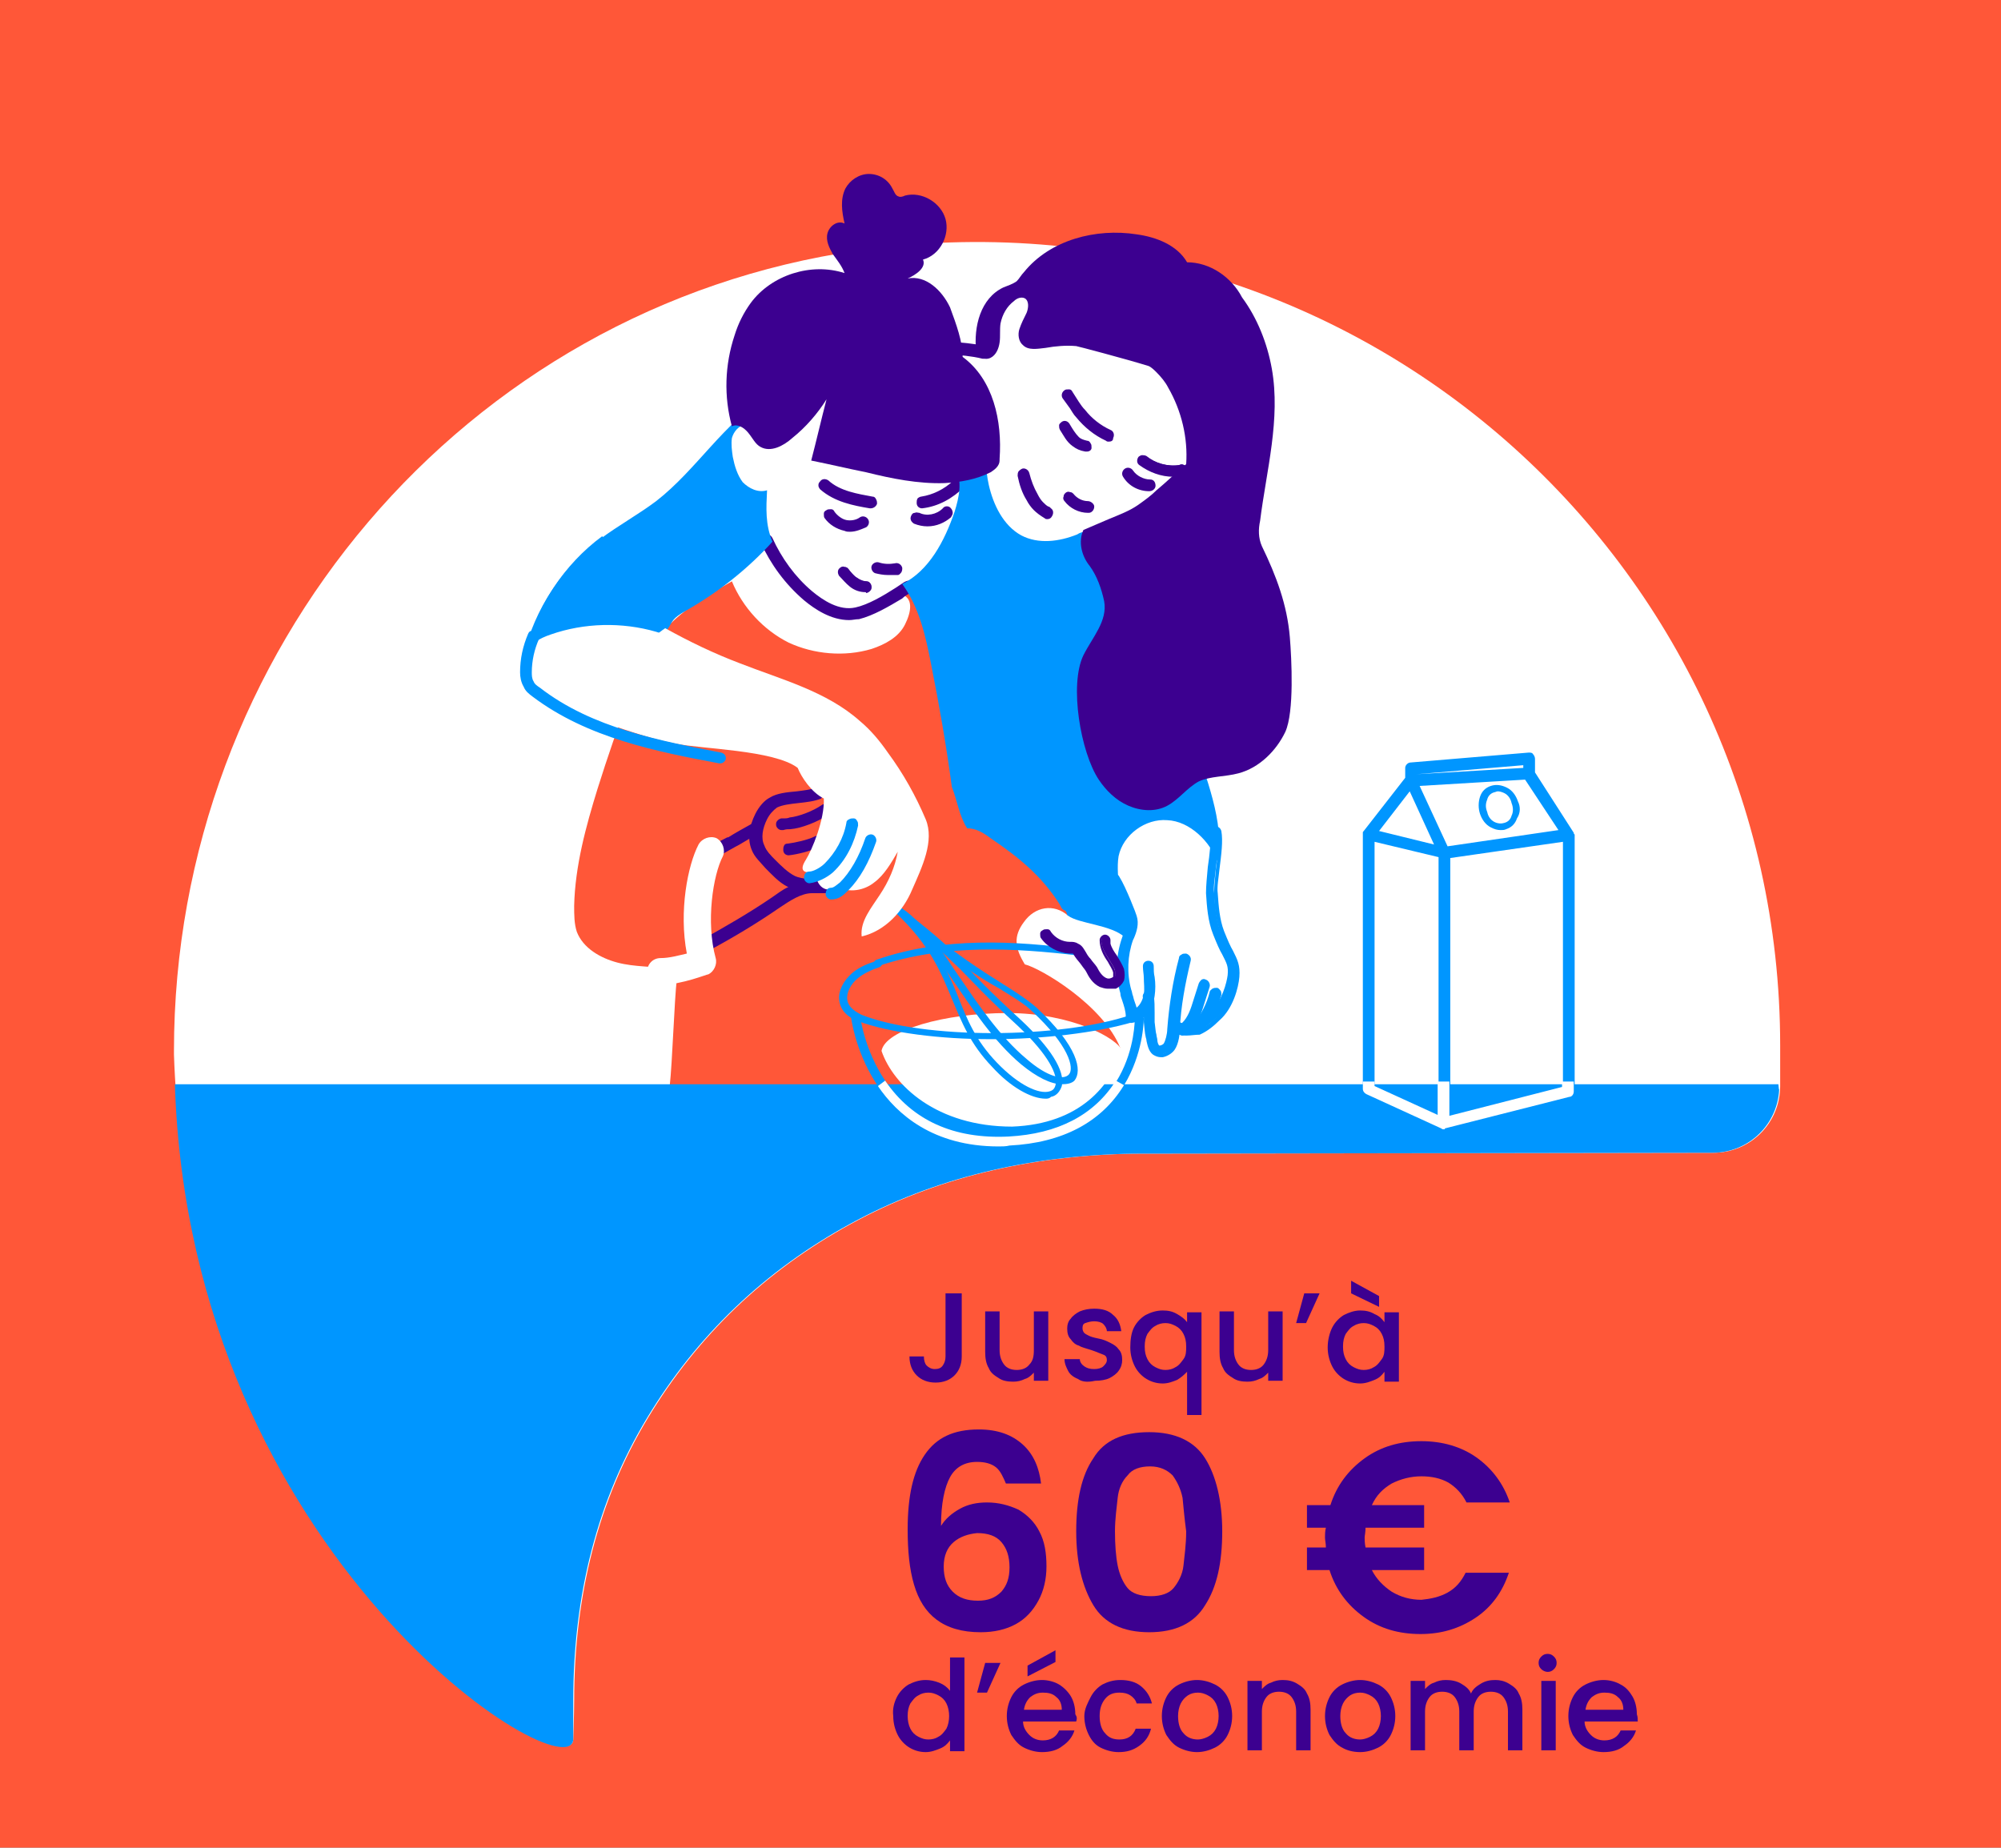 <svg width="222" height="205" viewBox="0 0 222 205" fill="none" xmlns="http://www.w3.org/2000/svg">
<rect x="0" y="0" width="222" height="205" fill="#808080" stroke="none"/>
<g clip-path="url(#clip0_54_976)">
<path d="M222 0H0V205H222V0Z" fill="#FF5738"/>
<path d="M63.7 188.7C63.7 176.9 66.4 166.4 71.9 157.3C77.4 148.2 84.9 141 94.4 135.8C103.7 130.7 114.2 128.2 125.8 128L190.1 127.9C194.2 127.9 197.5 124.6 197.5 120.5V116C197.5 62.4 150.3 19.9 95.2 27.8C51.4 34.1 19.3 72.3 19.3 116.6V117C21 169.6 63.2 198.9 63.6 193C63.6 193 63.7 190.2 63.7 188.7Z" fill="white"/>
<path d="M113.7 107C112.6 105.2 112.4 103.9 113.6 102.3C114.8 100.6 116.9 100.2 118.5 101.6C119.1 98.7 118.3 95.8 117.2 93C116.1 90.3 114.7 87.7 113.9 84.9C112.5 80.2 112.8 75 111.1 70.3C110.7 69.1 110.1 68 109.2 67.1C107.5 65.4 105.8 65.4 103.5 64.9C102.2 64.7 100.4 64.6 99.9 65.9C101.4 66.3 101.1 67.9 100.4 69.3C99.7 70.7 98.2 71.5 96.7 72C93.7 72.9 90.3 72.6 87.5 71.3C84.7 69.9 82.4 67.4 81.2 64.5C81.1 64.2 81.3 64.8 81.2 64.5C78.4 66.1 75.4 67.8 73.4 70.3C71.8 72.3 70.8 74.7 69.9 77.1C68.6 80.5 67.4 84 66.3 87.5C65 91.7 63.8 96.1 63.7 100.5C63.7 101.5 63.7 102.5 64 103.4C64.7 105.2 66.6 106.3 68.5 106.8C70.4 107.3 72.4 107.2 74.3 107.5C74.6 107.5 74.9 107.6 75 107.8C75.1 108 75.1 108.2 75.1 108.5C74.8 111.2 74.6 117.8 74.3 120.5H110.4C110.1 116.4 124.7 120.4 124.3 116.3C122.4 111.5 115.4 107.4 113.7 107Z" fill="#FF5738"/>
<path d="M19.4 120.3C21.1 172.9 63.2 199 63.6 193C63.6 193 63.6 190.1 63.6 188.7C63.6 176.9 66.3 166.4 71.8 157.3C77.3 148.2 84.8 141 94.3 135.8C103.6 130.7 114.1 128.2 125.7 128L190 127.9C194.1 127.9 197.4 124.6 197.4 120.5C197.4 120.5 197.4 121.5 197.3 120.3H19.4Z" fill="#0096FF"/>
<path d="M131.6 114.7C131 114.7 130.5 114.5 130.1 114.3C129.9 114.2 129.9 113.9 130 113.7C130.1 113.5 130.4 113.5 130.6 113.6C131.2 114 132 113.9 132.6 113.7C133.3 113.4 133.9 112.9 134.5 112.3C135.8 111.2 136.3 109.1 136.3 108.2C136.4 107.1 136.2 106.8 135.7 105.8C135.4 105.3 135.1 104.6 134.7 103.6C134.1 102.2 134 100.6 133.9 99C133.9 98.3 134 97.2 134.1 96.2C134.3 94.8 134.5 93.2 134.3 92.4C134.3 92.2 134.4 92 134.6 91.9C134.8 91.9 135 92 135.1 92.2C135.3 93.2 135.1 94.8 134.9 96.3C134.8 97.4 134.6 98.3 134.7 99C134.8 100.5 134.9 102 135.4 103.3C135.8 104.3 136.1 104.9 136.4 105.5C136.9 106.5 137.1 107 137.1 108.3C137 109.4 136.4 111.7 135 112.9C134.4 113.4 133.7 114.1 132.8 114.4C132.5 114.6 132.1 114.7 131.6 114.7Z" fill="#0096FF"/>
<path d="M131.6 114.9C131 114.9 130.4 114.7 130 114.4C129.9 114.3 129.8 114.2 129.7 114C129.6 113.8 129.7 113.7 129.8 113.5C129.9 113.4 130 113.3 130.2 113.2C130.4 113.1 130.5 113.2 130.7 113.3C131.2 113.7 132 113.6 132.5 113.4C133.2 113.1 133.8 112.6 134.4 112.1C135.6 111 136.1 109 136.2 108.2C136.3 107.2 136.1 106.9 135.6 105.9C135.3 105.4 135 104.7 134.6 103.7C134 102.2 133.9 100.6 133.8 99.1C133.8 98.3 133.9 97.3 134 96.2C134.2 94.8 134.4 93.3 134.2 92.5C134.1 92.2 134.3 91.8 134.7 91.7C135 91.6 135.4 91.8 135.5 92.2C135.7 93.3 135.5 94.8 135.3 96.4C135.2 97.4 135 98.4 135.1 99.1C135.2 100.5 135.3 102 135.8 103.3C136.2 104.3 136.5 105 136.8 105.5C137.3 106.5 137.6 107.1 137.5 108.4C137.4 109.6 136.8 111.9 135.3 113.2C134.7 113.8 134 114.4 133.1 114.8C132.6 114.8 132.1 114.9 131.6 114.9ZM130.4 113.8C130.3 113.8 130.3 113.8 130.3 113.9V114C130.3 114 130.3 114.1 130.4 114.1C131 114.6 132 114.6 132.9 114.3C133.7 114 134.4 113.4 135 112.8C136.3 111.6 136.9 109.4 137 108.4C137.1 107.2 136.9 106.7 136.4 105.7C136.2 105.2 135.8 104.5 135.4 103.5C134.9 102.1 134.7 100.6 134.7 99.1C134.7 98.4 134.8 97.4 134.9 96.4C135.1 94.9 135.3 93.3 135.1 92.4C135.1 92.3 135 92.3 134.9 92.3C134.8 92.3 134.8 92.4 134.8 92.5C135 93.4 134.8 95 134.6 96.4C134.5 97.5 134.3 98.5 134.4 99.2C134.5 100.7 134.6 102.3 135.2 103.7C135.6 104.7 135.9 105.4 136.2 105.9C136.7 106.9 136.9 107.3 136.8 108.4C136.7 109.3 136.2 111.5 134.9 112.6C134.3 113.1 133.7 113.7 132.9 114C132.1 114.2 131.2 114.3 130.4 113.8Z" fill="#0096FF"/>
<path d="M125.5 113.3C125.4 113.3 125.3 113.3 125.2 113.2C125.1 113.1 125.1 113 125.1 112.9C125.1 112.3 124.9 111.7 124.7 111C124.6 110.7 124.5 110.5 124.5 110.2C123.9 108.2 124 106.1 124.7 104.1L124.8 103.8C125 103.2 125.3 102.5 125.1 102C124.9 101.5 123.9 98.8 123.3 97.9C123.2 97.7 123.2 97.5 123.4 97.4C123.6 97.3 123.8 97.3 123.9 97.5C124.6 98.6 125.8 101.8 125.8 101.8C126.1 102.6 125.8 103.4 125.5 104.1L125.4 104.3C124.8 106.1 124.7 108.1 125.2 109.9C125.3 110.1 125.3 110.4 125.4 110.6C125.6 111.1 125.7 111.7 125.8 112.2C126.4 111.9 126.9 111.1 127 110.4C127.1 109.8 127 109.2 127 108.5C127 108.1 126.9 107.7 126.9 107.2C126.9 107 127.1 106.8 127.3 106.8C127.5 106.8 127.7 107 127.7 107.2C127.7 107.6 127.7 108 127.8 108.4C127.9 109.1 127.9 109.8 127.8 110.5C127.7 111.8 126.9 113.1 125.5 113.3Z" fill="#0096FF"/>
<path d="M125.5 113.5C125.3 113.5 125.2 113.4 125.1 113.3C125 113.2 124.9 113 124.9 112.8C124.9 112.2 124.7 111.6 124.5 111C124.4 110.7 124.3 110.5 124.3 110.2C123.7 108.2 123.8 106 124.5 104L124.6 103.7C124.8 103.1 125 102.5 124.9 102.1C124.7 101.6 123.7 98.9 123.1 98C123 97.9 123 97.7 123 97.5C123 97.3 123.1 97.2 123.3 97.1C123.4 97 123.6 97 123.8 97C124 97 124.1 97.1 124.2 97.3C124.9 98.4 126.1 101.5 126.1 101.6C126.4 102.5 126.1 103.4 125.8 104.1L125.7 104.3C125.1 106 125 108 125.5 109.8C125.6 110 125.6 110.3 125.7 110.5C125.8 111 126 111.4 126.1 111.8C126.5 111.5 126.8 110.9 126.9 110.3C127 109.7 126.9 109.1 126.9 108.5C126.9 108.1 126.8 107.7 126.8 107.2C126.8 106.8 127.1 106.6 127.4 106.6C127.8 106.6 128 106.9 128 107.2C128 107.6 128 108 128.1 108.4C128.2 109.1 128.2 109.8 128.1 110.5C127.9 111.9 127.1 113.3 125.5 113.5ZM123.5 97.6C123.4 97.6 123.4 97.7 123.4 97.7V97.8C124.1 98.8 125.2 102 125.3 102C125.5 102.6 125.3 103.3 125 104L124.9 104.2C124.2 106.1 124.2 108.2 124.7 110.1C124.8 110.4 124.9 110.6 124.9 110.9C125.1 111.6 125.3 112.2 125.3 112.9V113H125.4V113.2V112.9C126.6 112.8 127.3 111.6 127.5 110.5C127.6 109.8 127.5 109.1 127.5 108.5C127.5 108.1 127.4 107.7 127.4 107.3C127.4 107.1 127.1 107.1 127.1 107.3C127.1 107.7 127.1 108.1 127.2 108.5C127.3 109.2 127.3 109.8 127.2 110.5C127.1 111.2 126.7 112.2 125.9 112.5L125.6 112.6V112.3C125.5 111.8 125.4 111.2 125.2 110.7C125.1 110.4 125 110.2 125 110C124.5 108.1 124.5 106.1 125.2 104.2L125.3 104C125.5 103.3 125.8 102.5 125.6 101.8C125.6 101.8 124.4 98.6 123.7 97.5C123.6 97.6 123.6 97.6 123.5 97.6Z" fill="#0096FF"/>
<path d="M128.8 117C128.5 117 128.3 116.9 128.1 116.8C127.6 116.4 127.6 115.8 127.5 115.5C127.5 115.3 127.4 115.1 127.4 114.9C127.3 114.5 127.3 114.1 127.2 113.4C127.2 113.1 127.2 112.8 127.2 112.4C127.2 111.8 127.2 111 127.1 110.6C127.1 110.4 127.2 110.2 127.4 110.1C127.6 110.1 127.8 110.2 127.9 110.4C128 110.8 128 111.6 128 112.3C128 112.7 128 113 128 113.2C128.1 113.9 128.1 114.3 128.2 114.7C128.2 114.9 128.3 115.1 128.3 115.3C128.3 115.6 128.4 116 128.6 116.1C128.7 116.2 128.8 116.2 128.9 116.2C129.1 116.2 129.3 116 129.5 115.8C129.7 115.4 129.9 114.6 129.9 114C130.1 111.4 130.5 108.7 131.2 106.2C131.3 106 131.5 105.9 131.7 105.9C131.9 106 132 106.2 132 106.4C131.4 108.9 130.9 111.5 130.8 114.1C130.8 114.3 130.7 115.6 130.2 116.2C130 116.6 129.5 116.8 129.1 116.9C129 117 128.9 117 128.8 117Z" fill="#0096FF"/>
<path d="M128.8 117.3C128.5 117.3 128.2 117.2 127.9 117C127.4 116.6 127.3 115.9 127.2 115.5C127.2 115.3 127.1 115.1 127.1 115C127 114.6 127 114.2 126.9 113.4C126.9 113.1 126.9 112.8 126.9 112.4C126.9 111.8 126.9 111.1 126.8 110.7C126.7 110.3 127 110 127.3 110C127.7 109.9 128 110.2 128 110.5C128.1 111 128.1 111.7 128.1 112.4V112.5C128.1 112.8 128.1 113.2 128.1 113.4C128.2 114.1 128.2 114.5 128.3 114.8C128.3 115 128.4 115.2 128.4 115.4C128.4 115.6 128.5 115.9 128.6 116C128.6 116 128.6 116 128.7 116C128.8 116 129 115.9 129.1 115.8C129.3 115.5 129.5 114.7 129.5 114.2C129.7 111.6 130.1 108.9 130.8 106.3C130.8 106.1 130.9 106 131.1 105.9C131.2 105.8 131.4 105.8 131.6 105.8C131.9 105.9 132.2 106.2 132.1 106.6C131.5 109.1 131 111.7 130.9 114.2C130.9 114.6 130.8 115.8 130.3 116.5C130 116.9 129.5 117.2 129 117.3C129 117.3 128.9 117.3 128.8 117.3ZM127.5 110.4C127.4 110.4 127.4 110.4 127.5 110.4C127.4 110.4 127.3 110.5 127.4 110.6C127.5 111 127.5 111.7 127.5 112.4C127.5 112.8 127.5 113.1 127.5 113.4C127.6 114.1 127.6 114.5 127.7 114.9C127.7 115.1 127.8 115.3 127.8 115.5C127.8 115.8 127.9 116.4 128.3 116.7C128.5 116.9 128.8 116.9 129 116.9C129.4 116.8 129.7 116.6 129.9 116.3C130.2 115.8 130.4 114.9 130.4 114.3C130.6 111.7 131 109.1 131.6 106.6C131.6 106.5 131.6 106.4 131.5 106.4H131.4L131.3 106.5C130.6 109 130.2 111.7 130 114.3C130 114.8 129.8 115.7 129.5 116.2C129.3 116.4 129.1 116.6 128.8 116.7C128.5 116.7 128.4 116.7 128.3 116.6C128 116.4 128 116 127.9 115.6C127.9 115.4 127.8 115.2 127.8 115C127.7 114.6 127.7 114.2 127.6 113.5C127.6 113.3 127.6 112.9 127.6 112.6L127.8 112.5H127.6C127.6 111.9 127.6 111.1 127.5 110.7C127.6 110.5 127.5 110.4 127.5 110.4Z" fill="#0096FF"/>
<path d="M131.2 114.6C131.1 114.6 130.9 114.5 130.9 114.4C130.8 114.2 130.8 114 131 113.9C131.8 113.4 132.1 112.4 132.5 111.3L133.2 109.1C133.3 108.9 133.5 108.8 133.7 108.8C133.9 108.9 134 109.1 134 109.3L133.3 111.5C133 112.5 132.5 113.8 131.5 114.5C131.3 114.6 131.2 114.6 131.2 114.6Z" fill="#0096FF"/>
<path d="M131.2 114.9C131 114.9 130.8 114.8 130.7 114.6C130.6 114.5 130.6 114.3 130.6 114.1C130.6 113.9 130.7 113.8 130.9 113.7C131.6 113.2 132 112.3 132.3 111.3L133 109.1C133.1 108.9 133.2 108.8 133.3 108.7C133.5 108.6 133.6 108.6 133.8 108.7C134.1 108.8 134.3 109.2 134.2 109.5L133.5 111.7C133.2 112.7 132.7 114 131.6 114.8C131.4 114.8 131.3 114.9 131.2 114.9ZM133.6 109.1C133.5 109.1 133.5 109.1 133.6 109.1C133.5 109.1 133.5 109.2 133.5 109.2L132.8 111.4C132.4 112.5 132 113.5 131.2 114.1L131.1 114.2V114.3C131.1 114.4 131.2 114.4 131.3 114.3C132.3 113.6 132.7 112.4 133 111.5L133.7 109.3V109.2C133.7 109.2 133.6 109.2 133.6 109.1Z" fill="#0096FF"/>
<path d="M133 114.3C132.9 114.3 132.8 114.3 132.8 114.2C132.6 114.1 132.6 113.8 132.7 113.6C133.5 112.6 134.1 111.4 134.5 110.1C134.6 109.9 134.8 109.8 135 109.8C135.2 109.9 135.3 110.1 135.3 110.3C134.9 111.7 134.3 113 133.4 114.1C133.2 114.2 133.1 114.3 133 114.3Z" fill="#0096FF"/>
<path d="M133 114.5C132.9 114.5 132.7 114.5 132.6 114.4C132.3 114.2 132.3 113.8 132.5 113.5C133.3 112.5 133.9 111.3 134.2 110.1C134.2 109.9 134.4 109.8 134.5 109.7C134.7 109.6 134.8 109.6 135 109.6C135.2 109.6 135.3 109.8 135.4 109.9C135.5 110 135.5 110.2 135.5 110.4C135.1 111.8 134.4 113.1 133.5 114.3C133.4 114.5 133.2 114.5 133 114.5ZM134.8 110.1C134.7 110.1 134.7 110.2 134.7 110.2C134.3 111.5 133.7 112.7 132.9 113.8C132.9 113.9 132.9 114 132.9 114C133 114 133.1 114 133.1 114C133.9 112.9 134.6 111.6 135 110.3V110.2C134.9 110.2 134.9 110.1 134.8 110.1Z" fill="#0096FF"/>
<path d="M94.3 58.7C94.1 58.7 93.9 58.7 93.8 58.7C93.001 58.6 92.3 58.1 91.8 57.4C91.701 57.2 91.701 57 91.9 56.9C92.1 56.8 92.3 56.8 92.4 57C92.701 57.5 93.3 57.9 93.9 58C94.501 58.1 95.1 58 95.6 57.6C95.8 57.5 96.001 57.5 96.1 57.7C96.201 57.9 96.201 58.1 96.001 58.2C95.501 58.5 94.9 58.7 94.3 58.7Z" fill="#3C0090"/>
<path d="M94.3 59C94.1 59 93.9 59 93.7 58.9C92.8 58.7 92 58.2 91.5 57.5C91.4 57.4 91.4 57.2 91.4 57C91.4 56.8 91.5 56.7 91.7 56.6C91.8 56.5 92 56.5 92.2 56.5C92.4 56.5 92.5 56.6 92.6 56.8C92.9 57.2 93.4 57.6 93.9 57.7C94.4 57.8 95 57.7 95.4 57.4C95.7 57.2 96.1 57.3 96.3 57.6C96.5 57.9 96.4 58.3 96.1 58.5C95.6 58.7 95 59 94.3 59ZM92.1 57C92 57 92 57 92.1 57C92 57 92 57.1 92 57.1V57.2C92.4 57.8 93.1 58.3 93.8 58.4C94.5 58.5 95.3 58.4 95.9 57.9C96 57.9 96 57.8 95.9 57.7C95.9 57.6 95.8 57.6 95.7 57.7C95.2 58.1 94.4 58.2 93.8 58.1C93.1 58 92.5 57.6 92.1 57Z" fill="#3C0090"/>
<path d="M102.9 58.2C102.4 58.2 101.9 58.1 101.5 57.9C101.3 57.8 101.2 57.6 101.3 57.4C101.4 57.2 101.6 57.1 101.8 57.2C102.7 57.7 103.9 57.4 104.7 56.7C104.9 56.5 105.1 56.5 105.3 56.7C105.5 56.9 105.5 57.1 105.3 57.3C104.6 57.8 103.8 58.2 102.9 58.2Z" fill="#3C0090"/>
<path d="M102.9 58.4C102.4 58.4 101.9 58.3 101.4 58.1C101.1 57.9 100.9 57.6 101.1 57.2C101.2 57 101.3 56.9 101.5 56.9C101.7 56.8 101.8 56.9 102 56.9C102.8 57.3 103.9 57.1 104.6 56.4C104.8 56.1 105.3 56.1 105.5 56.4C105.6 56.5 105.7 56.7 105.7 56.9C105.7 57.1 105.6 57.2 105.5 57.4C104.8 58 103.9 58.4 102.9 58.4ZM101.7 57.4C101.6 57.4 101.6 57.4 101.7 57.4C101.6 57.4 101.6 57.4 101.6 57.5C101.6 57.6 101.6 57.7 101.7 57.7C102.1 57.9 102.5 58 103 58C103.8 58 104.6 57.7 105.2 57.1V57V56.9C105.1 56.8 105.1 56.8 105 56.9C104.1 57.6 102.8 57.9 101.7 57.4Z" fill="#3C0090"/>
<path d="M102.3 56.2C102.1 56.2 101.9 56.1 101.9 55.9C101.9 55.7 102 55.5 102.2 55.5C103.6 55.3 104.9 54.7 105.9 53.7C105.9 53.6 106 53.6 106 53.5L106.2 53.3C106.4 53.2 106.6 53.2 106.7 53.3C106.8 53.5 106.8 53.7 106.7 53.8C105.6 55.1 104 55.9 102.3 56.2Z" fill="#3C0090"/>
<path d="M102.3 56.4C102 56.4 101.7 56.2 101.7 55.8C101.7 55.6 101.7 55.5 101.8 55.3C101.9 55.2 102.1 55.1 102.2 55.1C103.5 54.9 104.7 54.3 105.7 53.4C105.7 53.3 105.8 53.3 105.9 53.2L106.1 53C106.4 52.8 106.7 52.8 107 53.1C107.2 53.3 107.2 53.7 107 54C105.7 55.3 104.1 56.2 102.3 56.4ZM106.5 53.5C106.4 53.5 106.4 53.5 106.5 53.5L106.2 53.7C106.2 53.7 106.2 53.7 106.2 53.8L106.1 53.9C105.1 54.9 103.7 55.5 102.3 55.7C102.3 55.7 102.2 55.7 102.2 55.8C102.2 55.9 102.2 55.9 102.2 55.9C102.2 56 102.3 56 102.3 56V56.2V55.9C103.9 55.7 105.4 54.9 106.6 53.7C106.7 53.6 106.7 53.6 106.6 53.5C106.5 53.5 106.5 53.5 106.5 53.5Z" fill="#3C0090"/>
<path d="M96.6 56.2C94.8 55.9 92.7 55.5 91.1 54.2C90.9 54.1 90.9 53.8 91.1 53.6C91.2 53.4 91.5 53.4 91.7 53.6C93.1 54.8 95.1 55.2 96.7 55.4C96.9 55.4 97.1 55.6 97 55.9C97 56 96.8 56.2 96.6 56.2Z" fill="#3C0090"/>
<path d="M96.6 56.4H96.5C94.7 56.1 92.6 55.7 91 54.3C90.9 54.2 90.8 54 90.8 53.9C90.8 53.7 90.8 53.6 91 53.4C91.2 53.1 91.6 53.1 91.9 53.3C93.2 54.5 95.2 54.8 96.8 55.1C97 55.1 97.1 55.2 97.2 55.4C97.3 55.6 97.3 55.7 97.3 55.9C97.2 56.2 96.9 56.4 96.6 56.4ZM91.4 53.7H91.3V53.8V53.9C92.8 55.2 94.9 55.6 96.6 55.9C96.7 55.9 96.7 55.8 96.7 55.8V55.7L96.6 55.6C95 55.3 92.9 55 91.4 53.7Z" fill="#3C0090"/>
<path d="M98.5 63.6C98 63.6 97.6 63.5 97.1 63.4C96.9 63.3 96.8 63.1 96.8 62.9C96.9 62.7 97.1 62.6 97.3 62.6C97.9 62.8 98.6 62.8 99.3 62.7C99.5 62.6 99.7 62.8 99.8 63C99.9 63.2 99.7 63.4 99.5 63.5C99.2 63.6 98.8 63.6 98.5 63.6Z" fill="#3C0090"/>
<path d="M98.5 63.8C98 63.8 97.5 63.7 97.1 63.6C96.8 63.5 96.6 63.1 96.7 62.8C96.8 62.5 97.2 62.3 97.5 62.4C98.1 62.6 98.7 62.6 99.3 62.5C99.6 62.4 100 62.6 100.1 63C100.1 63.2 100.1 63.3 100 63.5C99.9 63.6 99.8 63.8 99.6 63.8C99.2 63.8 98.8 63.8 98.5 63.8ZM97.2 62.9C97.1 62.9 97.1 62.9 97.1 63C97.1 63.1 97.1 63.2 97.2 63.2C97.9 63.4 98.7 63.5 99.5 63.3C99.5 63.3 99.6 63.3 99.6 63.2V63.1C99.6 63 99.5 63 99.4 63C98.7 63.1 97.9 63.1 97.2 62.9Z" fill="#3C0090"/>
<path d="M96 65.4C95.5 65.4 94.9 65.2 94.5 64.8C94.1 64.5 93.7 64 93.4 63.6C93.3 63.4 93.3 63.2 93.5 63C93.7 62.9 93.9 62.9 94.1 63.1C94.4 63.5 94.7 63.9 95.1 64.1C95.5 64.4 95.9 64.5 96.2 64.5C96.4 64.5 96.6 64.7 96.6 64.9C96.6 65.1 96.4 65.3 96.2 65.3C96.1 65.4 96 65.4 96 65.4Z" fill="#3C0090"/>
<path d="M96 65.7C95.4 65.7 94.8 65.5 94.3 65.1C93.8 64.7 93.5 64.3 93.1 63.9C92.9 63.6 92.9 63.2 93.2 63C93.3 62.9 93.5 62.8 93.7 62.9C93.9 62.9 94 63 94.1 63.1C94.4 63.5 94.7 63.8 95 64.1C95.3 64.3 95.7 64.5 96 64.5C96.3 64.5 96.7 64.7 96.7 65.1C96.7 65.3 96.7 65.4 96.5 65.6C96.4 65.7 96.2 65.8 96.1 65.8C96.1 65.7 96 65.7 96 65.7ZM93.6 63.3C93.4 63.4 93.4 63.5 93.5 63.5C93.8 63.9 94.2 64.3 94.6 64.6C95.1 65 95.6 65.2 96.1 65.1H96.2V65C96.2 64.9 96.1 64.9 96 64.9C95.6 64.9 95.1 64.8 94.7 64.4C94.3 64.1 94 63.7 93.7 63.3C93.7 63.3 93.7 63.3 93.6 63.3Z" fill="#3C0090"/>
<path d="M94.2 68.5C92.3 68.5 90.6 67.4 89.4 66.4C87.4 64.6 85.7 62.5 84.7 60.1C84.6 59.9 84.7 59.7 84.9 59.6C85.1 59.5 85.4 59.6 85.5 59.8C86.5 62.1 88.1 64.2 90 65.8C91.2 66.9 93.1 68.1 95 67.7C96.8 67.3 98.9 65.9 100.5 64.9L100.7 64.8C100.8 64.7 101 64.7 101.2 64.8C101.3 64.9 101.4 65.1 101.4 65.2V65.4C101.3 65.6 101.1 65.7 100.9 65.7C99.3 66.6 97.2 68 95.4 68.5C94.9 68.5 94.6 68.5 94.2 68.5Z" fill="#3C0090"/>
<path d="M94.2 68.8C92.2 68.8 90.4 67.6 89.2 66.6C87.1 64.8 85.5 62.6 84.4 60.2C84.3 60 84.3 59.9 84.4 59.7C84.5 59.5 84.6 59.4 84.8 59.3C85.1 59.2 85.5 59.3 85.7 59.7C86.7 61.9 88.2 64 90.1 65.6C91.3 66.6 93.1 67.8 94.9 67.4C96.3 67.1 98 66.1 99.4 65.2C99.7 65 100 64.8 100.3 64.6L100.5 64.5C100.7 64.4 101 64.4 101.2 64.5C101.4 64.6 101.5 64.9 101.5 65.2V65.4C101.4 65.7 101.1 65.9 100.8 65.9C100.6 66 100.3 66.2 100.1 66.4C98.6 67.3 96.9 68.3 95.3 68.7C94.9 68.7 94.6 68.8 94.2 68.8ZM85.1 59.8C85 59.8 85 59.9 84.9 59.9V60C85.9 62.3 87.5 64.5 89.5 66.2C90.6 67.2 92.3 68.3 94.2 68.3C94.5 68.3 94.8 68.3 95.1 68.2C96.6 67.9 98.3 66.9 99.7 66C100 65.8 100.3 65.7 100.5 65.5L100.6 65.4H100.7C100.8 65.4 100.9 65.4 100.9 65.3V65.1C100.9 65 100.9 65 100.8 65C100.7 65 100.7 65 100.6 65L100.4 65.1C100.1 65.3 99.8 65.5 99.5 65.7C98 66.6 96.4 67.6 94.9 67.9C92.9 68.3 91 67.1 89.7 66C87.7 64.3 86.2 62.2 85.1 59.9C85.3 59.8 85.2 59.8 85.1 59.8Z" fill="#3C0090"/>
<path d="M97.4 107.3C97.2 107.3 97.1 107.2 97 107C96.9 106.8 97 106.6 97.2 106.5C104.6 103.9 112.7 104.4 119.6 105.3C119.8 105.3 120 105.5 119.9 105.7C119.9 105.9 119.7 106.1 119.5 106C112.7 105.2 104.7 104.7 97.4 107.2C97.5 107.3 97.4 107.3 97.4 107.3Z" fill="#0096FF"/>
<path d="M107.3 91.9C108.3 91.9 109.1 92.4 109.9 93C113 95.1 115.6 97.2 117.6 100.4C117.7 100.6 117.8 100.9 118.1 101C118.4 101.1 118.3 101.5 118.5 101.6C119.7 102.5 123.3 102.6 124.8 104C125.8 103.2 124.1 100 124.1 98.8C124.1 97.5 123.9 96.2 124.1 95C124.6 92.6 127.1 90.8 129.5 91C132 91.1 134.3 93.4 135.1 95.7C135.9 91 133.7 86.3 132.4 81.7C130.9 76.3 129.4 70.8 126.7 65.8C125.4 63.4 123.8 61.1 121.6 59.5C121.3 59.3 120.9 59 120.5 59C120.1 59 119.8 59.1 119.5 59.3C117.5 60.1 115.2 60.4 113.3 59.4C111.3 58.3 110.2 56 109.7 53.8C109.5 52.9 109.4 52 109.4 51.2C109.3 49.2 108.6 47.4 108.2 45.4C108.1 44.7 107.9 44 107.5 43.4C106.7 42.2 105.1 41.7 103.7 41.5C100.3 40.9 96.9 40.9 93.5 41.3C90.6 41.7 87.7 42.5 85.1 44C80.3 46.9 77.3 52.1 72.8 55.6C70.8 57.1 68.6 58.3 66.6 59.8C62.4 62.9 59.3 67.6 58.1 72.7C58.6 71.5 59.9 70.8 61.1 70.4C64.8 69.1 69 69 72.8 70.1C73.1 70.2 73.4 70.3 73.6 70.2C74 70.1 74.2 69.5 74.4 69.2C74.8 68.5 75.5 68.1 76.2 67.7C79.7 65.7 83 63.1 85.7 60.1C84.9 58.2 85 56.4 85.1 54.4C84.1 54.7 83.1 54.2 82.4 53.5C81.8 52.7 81.5 51.7 81.3 50.7C81.2 50 81.1 49.3 81.2 48.6C81.4 47.9 81.9 47.3 82.6 47.1C83.1 47 83.5 47.1 84 47.1C85.7 47.2 87 45.9 88.3 44.9C89.6 43.8 91.3 42.9 92.8 43.5C94.4 44.2 94.9 46.2 96.2 47.5C97.5 48.8 99.5 49 101.3 49.4C103.1 49.7 105.1 50.3 106 51.9C106.8 53.4 106.4 55.2 105.9 56.8C104.8 60 103.1 63.3 100.1 64.8C102 67.4 102.7 70.6 103.3 73.7C104.2 78.2 105 82.8 105.6 87.3C106.2 88.8 106.4 90.5 107.3 91.9Z" fill="#0096FF"/>
<path d="M122.9 109.5C122.6 109.5 122.3 109.4 122.1 109.3C121.4 108.9 121 108.3 120.7 107.7C120.6 107.5 120.4 107.2 120.1 107C119.9 106.7 119.6 106.5 119.5 106.2C119.4 106 119.2 105.7 119.1 105.7C119 105.7 118.8 105.6 118.7 105.6H118.6C117.5 105.5 116.4 104.9 115.7 104C115.6 103.8 115.6 103.6 115.8 103.4C116 103.3 116.2 103.3 116.4 103.5C116.9 104.2 117.8 104.7 118.7 104.8H118.8C119 104.8 119.3 104.8 119.5 104.9C119.9 105.1 120.1 105.5 120.3 105.8C120.4 106 120.6 106.3 120.9 106.5C121.1 106.8 121.4 107 121.5 107.3C121.8 107.9 122.1 108.4 122.6 108.6C122.8 108.7 123.1 108.7 123.4 108.6C123.5 108.6 123.7 108.5 123.7 108.3C123.8 108.2 123.7 107.9 123.7 107.7C123.6 107.3 123.3 106.9 123 106.4C122.6 105.7 122.1 105 122.2 104.2C122.2 104 122.4 103.8 122.6 103.8C122.8 103.8 123 104 123 104.2V104.5C123 104.5 123 104.5 123 104.6C123.1 105.1 123.4 105.6 123.7 106.1C124 106.6 124.3 107 124.5 107.6C124.6 108 124.6 108.4 124.5 108.7C124.4 109 124.1 109.3 123.7 109.5C123.3 109.4 123.1 109.5 122.9 109.5Z" fill="#3C0090"/>
<path d="M122.9 109.7C122.6 109.7 122.3 109.6 122 109.5C121.2 109.1 120.8 108.4 120.5 107.8C120.4 107.6 120.2 107.4 120 107.1C119.8 106.8 119.5 106.5 119.3 106.2C119.2 106.1 119.1 105.8 119 105.8C118.9 105.8 118.8 105.8 118.7 105.8H118.6C117.4 105.7 116.2 105.1 115.5 104.1C115.4 104 115.4 103.8 115.4 103.6C115.4 103.4 115.5 103.3 115.7 103.2C115.8 103.1 116 103.1 116.2 103.1C116.4 103.1 116.5 103.2 116.6 103.4C117.1 104.1 117.9 104.5 118.7 104.5H118.8C119 104.5 119.3 104.5 119.6 104.7C120.1 104.9 120.3 105.4 120.5 105.7C120.6 105.9 120.8 106.2 121 106.4C121.2 106.7 121.5 107 121.7 107.3C122 107.9 122.3 108.3 122.7 108.5C122.9 108.6 123.1 108.6 123.3 108.5C123.4 108.5 123.4 108.4 123.5 108.4C123.5 108.3 123.5 108.2 123.5 107.9C123.4 107.5 123.1 107.1 122.9 106.7C122.4 106 122 105.2 122 104.3C122 104 122.3 103.7 122.6 103.7C122.9 103.7 123.2 104 123.2 104.3V104.6V104.7C123.3 105.1 123.6 105.6 123.9 106C124.2 106.5 124.5 107 124.7 107.5C124.8 108 124.8 108.4 124.7 108.8C124.5 109.2 124.2 109.5 123.8 109.7C123.4 109.7 123.1 109.7 122.9 109.7ZM115.8 103.6C115.7 103.7 115.7 103.7 115.7 103.7V103.8C116.3 104.7 117.3 105.2 118.4 105.3H118.5C118.7 105.3 118.9 105.3 119 105.4C119.2 105.5 119.4 105.7 119.6 106C119.8 106.3 120 106.5 120.2 106.8C120.4 107.1 120.6 107.3 120.8 107.6C121.1 108.1 121.5 108.8 122.1 109.1C122.5 109.3 123 109.3 123.3 109.2C123.6 109.1 123.8 108.9 123.9 108.6C124 108.3 124 108 123.9 107.6C123.8 107.1 123.5 106.6 123.2 106.2C122.9 105.7 122.5 105.1 122.5 104.6V104.3C122.5 104.1 122.2 104.1 122.2 104.3C122.2 105.1 122.6 105.7 123 106.4C123.3 106.9 123.6 107.3 123.7 107.7C123.8 108 123.8 108.3 123.7 108.5C123.6 108.7 123.5 108.9 123.2 108.9C122.9 109 122.5 109 122.2 108.8C121.7 108.5 121.4 108 121 107.4C120.8 107.1 120.6 106.9 120.4 106.6C120.2 106.3 120 106.1 119.8 105.8C119.6 105.5 119.4 105.2 119.1 105.1C118.9 105 118.7 105 118.5 105H118.4C117.4 104.9 116.5 104.4 115.9 103.6C115.9 103.6 115.9 103.6 115.8 103.6Z" fill="#3C0090"/>
<path d="M120.7 56.6C119.8 56.6 118.9 56.2 118.3 55.4C118.2 55.2 118.2 55 118.4 54.8C118.6 54.7 118.8 54.7 119 54.9C119.4 55.5 120.2 55.8 120.8 55.7C121 55.7 121.2 55.9 121.2 56.1C121.2 56.3 121 56.5 120.8 56.5C120.8 56.6 120.7 56.6 120.7 56.6Z" fill="#3C0090"/>
<path d="M120.7 56.9C119.7 56.9 118.7 56.4 118.1 55.6C118 55.5 117.9 55.3 118 55.1C118 54.9 118.1 54.8 118.2 54.7C118.3 54.6 118.5 54.5 118.7 54.6C118.9 54.6 119 54.7 119.1 54.8C119.5 55.3 120.1 55.6 120.7 55.6C121 55.6 121.4 55.9 121.4 56.2C121.4 56.6 121.1 56.9 120.8 56.9H120.7ZM118.6 55.1C118.5 55.2 118.5 55.2 118.5 55.2V55.3C119 56 119.9 56.4 120.8 56.4C120.9 56.4 120.9 56.3 120.9 56.2C120.9 56.1 120.8 56 120.7 56.1C119.9 56.1 119.1 55.8 118.7 55.2C118.7 55.1 118.7 55.1 118.6 55.1Z" fill="#3C0090"/>
<path d="M120.6 49.8C120.5 49.8 120.5 49.8 120.6 49.8C120 49.7 119.5 49.5 119.2 49.2C118.6 48.7 118.2 48.1 117.9 47.5C117.8 47.3 117.9 47.1 118.1 47C118.3 46.9 118.5 47 118.6 47.2C118.9 47.7 119.2 48.3 119.7 48.6C120 48.8 120.3 48.9 120.7 49C120.9 49.1 121 49.3 121 49.5C120.9 49.7 120.7 49.8 120.6 49.8Z" fill="#3C0090"/>
<path d="M120.6 50.1C120.5 50.1 120.5 50.1 120.4 50.1C119.8 50 119.4 49.8 119 49.5C118.3 49 118 48.3 117.6 47.7C117.5 47.5 117.5 47.4 117.5 47.2C117.5 47 117.7 46.9 117.8 46.8C118.1 46.6 118.5 46.7 118.7 47.1C119 47.6 119.3 48.1 119.7 48.5C119.9 48.7 120.2 48.8 120.6 48.9C120.8 48.9 120.9 49 121 49.2C121.1 49.3 121.1 49.5 121.1 49.7C121.1 49.9 120.9 50.1 120.6 50.1ZM118.2 47.2C118.1 47.2 118.1 47.3 118.1 47.3V47.4C118.4 48 118.8 48.6 119.3 49C119.6 49.2 120 49.4 120.5 49.5C120.6 49.5 120.6 49.5 120.6 49.4V49.3L120.5 49.2C120 49.1 119.7 48.9 119.4 48.7C118.9 48.3 118.6 47.7 118.3 47.2C118.3 47.2 118.3 47.2 118.2 47.2Z" fill="#3C0090"/>
<path d="M127.5 54.2C126.4 54.2 125.4 53.6 124.8 52.7C124.7 52.5 124.7 52.3 124.9 52.2C125.1 52.1 125.3 52.1 125.4 52.3C125.9 53 126.7 53.4 127.5 53.4C127.7 53.4 127.9 53.6 127.9 53.8C127.9 54.1 127.7 54.2 127.5 54.2Z" fill="#3C0090"/>
<path d="M127.5 54.5C126.3 54.5 125.2 53.9 124.6 52.9C124.4 52.6 124.5 52.2 124.8 52C125.1 51.8 125.5 51.9 125.7 52.2C126.1 52.8 126.9 53.2 127.6 53.2C128 53.2 128.2 53.5 128.2 53.9C128.2 54.2 127.9 54.5 127.5 54.5ZM125.1 52.4C125 52.5 124.9 52.6 125 52.6C125.6 53.4 126.5 53.9 127.5 54C127.6 54 127.6 53.9 127.6 53.9C127.6 53.8 127.5 53.8 127.5 53.8C126.6 53.8 125.7 53.3 125.2 52.6C125.2 52.4 125.1 52.4 125.1 52.4Z" fill="#3C0090"/>
<path d="M130.2 52.6C128.9 52.6 127.6 52.2 126.6 51.3C126.4 51.2 126.4 50.9 126.5 50.7C126.6 50.5 126.9 50.5 127.1 50.6C128.1 51.4 129.6 51.8 130.9 51.6C131 51.5 131.2 51.5 131.3 51.6C131.5 51.7 131.6 51.9 131.4 52.1C131.3 52.2 131.2 52.3 131 52.3C130.8 52.6 130.5 52.6 130.2 52.6Z" fill="#3C0090"/>
<path d="M130.2 52.9C128.8 52.9 127.5 52.4 126.4 51.6C126.1 51.4 126.1 51 126.3 50.7C126.4 50.6 126.6 50.5 126.7 50.5C126.8 50.5 127 50.5 127.2 50.6C128.2 51.4 129.5 51.8 130.8 51.6C131 51.5 131.2 51.5 131.4 51.6C131.6 51.7 131.7 51.8 131.7 52C131.7 52.2 131.7 52.3 131.6 52.5C131.5 52.7 131.3 52.8 131.1 52.9C130.8 52.8 130.5 52.9 130.2 52.9ZM126.9 50.9C126.8 50.9 126.8 50.9 126.8 51C126.8 51.1 126.8 51.2 126.8 51.2C128 52.1 129.6 52.6 131.1 52.3C131.2 52.3 131.3 52.2 131.3 52.2V52.1C131.3 52.1 131.3 52 131.2 52H131.1H131C129.6 52.2 128.1 51.8 126.9 50.9Z" fill="#3C0090"/>
<path d="M123 48.8C122.9 48.8 122.9 48.8 122.8 48.8C121.6 48.2 120.5 47.4 119.6 46.3C119.3 46 119.1 45.6 118.9 45.3L118.2 44.2C118.1 44 118.1 43.8 118.3 43.7C118.5 43.6 118.7 43.6 118.8 43.8L119.5 44.9C119.7 45.2 119.9 45.5 120.2 45.8C121 46.8 122 47.5 123.1 48C123.3 48.1 123.4 48.3 123.3 48.5C123.3 48.7 123.2 48.8 123 48.8Z" fill="#3C0090"/>
<path d="M123 49C122.9 49 122.8 49 122.7 48.9C121.4 48.3 120.3 47.4 119.4 46.3C119.1 46 118.9 45.6 118.7 45.3L117.9 44.2C117.7 43.9 117.8 43.5 118.1 43.3C118.2 43.2 118.4 43.2 118.6 43.2C118.8 43.2 118.9 43.3 119 43.5L119.7 44.6C119.9 44.9 120.1 45.2 120.4 45.5C121.1 46.4 122.1 47.2 123.2 47.7C123.5 47.8 123.7 48.2 123.5 48.6C123.5 48.9 123.3 49 123 49ZM118.6 43.8C118.5 43.8 118.5 43.8 118.6 43.8C118.5 43.9 118.4 44 118.5 44L119.2 45.1C119.4 45.4 119.6 45.8 119.9 46.1C120.7 47.1 121.8 48 123 48.5H123.1C123.2 48.5 123.2 48.5 123.2 48.4C123.2 48.3 123.2 48.2 123.1 48.2C121.9 47.7 120.9 46.9 120.1 45.9C119.9 45.6 119.6 45.2 119.4 44.9L118.7 43.8H118.6Z" fill="#3C0090"/>
<path d="M116.2 57.4C116.1 57.4 116.1 57.4 116 57.3C115.5 57 115.2 56.7 114.9 56.4C114.6 56.1 114.4 55.8 114.1 55.3C113.6 54.5 113.3 53.6 113.1 52.7C113.1 52.5 113.2 52.3 113.4 52.2C113.6 52.2 113.8 52.3 113.9 52.5C114.1 53.3 114.4 54.1 114.8 54.9C115 55.3 115.2 55.6 115.5 55.8C115.7 56 115.9 56.2 116.2 56.4C116.3 56.4 116.3 56.4 116.4 56.5L116.5 56.6C116.7 56.7 116.7 57 116.6 57.1C116.4 57.3 116.3 57.4 116.2 57.4Z" fill="#3C0090"/>
<path d="M116.2 57.6C116.1 57.6 116 57.6 115.9 57.5C115.4 57.2 115 56.9 114.7 56.6C114.4 56.3 114.1 55.9 113.9 55.5C113.4 54.7 113.1 53.8 112.9 52.8C112.9 52.6 112.9 52.5 113 52.3C113.1 52.2 113.2 52.1 113.4 52C113.7 51.9 114.1 52.1 114.2 52.5C114.4 53.3 114.7 54.1 115.1 54.8C115.3 55.2 115.5 55.5 115.7 55.7C115.9 55.9 116.1 56.1 116.3 56.2C116.4 56.2 116.5 56.3 116.5 56.3L116.6 56.4C116.9 56.6 116.9 57 116.7 57.3C116.6 57.5 116.4 57.6 116.2 57.6ZM113.4 52.5C113.3 52.5 113.3 52.5 113.3 52.6V52.7C113.5 53.6 113.8 54.4 114.3 55.2C114.5 55.6 114.8 56 115.1 56.2C115.4 56.5 115.7 56.7 116.2 57C116.3 57 116.4 57 116.4 57C116.4 56.9 116.4 56.9 116.4 56.8L116.3 56.7C116.3 56.7 116.3 56.7 116.2 56.7H116.1C115.8 56.5 115.5 56.3 115.3 56.1C115.1 55.8 114.8 55.5 114.6 55.1C114.2 54.3 113.8 53.5 113.7 52.7C113.5 52.6 113.5 52.6 113.4 52.5Z" fill="#3C0090"/>
<path d="M109.1 39.5C107.8 39.2 106.5 39 105.2 39C105 39 104.8 38.8 104.8 38.6C104.8 38.4 105 38.2 105.2 38.2C106.5 38.3 107.9 38.4 109.2 38.7C109.4 38.7 109.5 39 109.5 39.2C109.4 39.4 109.3 39.5 109.1 39.5Z" fill="#3C0090"/>
<path d="M109.1 39.8H109C107.8 39.5 106.5 39.4 105.2 39.3C105 39.3 104.9 39.2 104.8 39.1C104.7 39 104.6 38.8 104.6 38.6C104.6 38.4 104.7 38.3 104.8 38.1C104.9 38 105.1 37.9 105.3 37.9C106.6 38 108 38.1 109.3 38.4C109.5 38.4 109.6 38.5 109.7 38.7C109.8 38.8 109.8 39 109.8 39.2C109.7 39.6 109.4 39.8 109.1 39.8ZM105.2 38.5C105.1 38.6 105.1 38.6 105.1 38.6V38.7H105.2C106.5 38.8 107.8 38.9 109.1 39.2C109.2 39.2 109.2 39.2 109.2 39.1C109.2 39 109.2 38.9 109.1 38.9C107.8 38.7 106.5 38.5 105.2 38.5Z" fill="#3C0090"/>
<path d="M106.8 39.6C110.2 42.1 111.2 46.7 110.9 50.9C110.9 51.2 110.9 51.4 110.7 51.7C110.5 52 110.2 52.2 109.9 52.4C108.3 53.2 106.6 53.5 104.8 53.6C101.9 53.7 98.9 53.1 96.1 52.4C94.1 52 92 51.5 90 51.1C90.6 48.8 91.1 46.6 91.7 44.3C90.7 45.9 89.4 47.4 87.9 48.6C86.9 49.5 85.5 50.2 84.4 49.6C83.8 49.3 83.5 48.6 83 48C82.5 47.4 81.8 47 81.2 47.3C80.3 44 80.4 40.5 81.5 37.2C81.9 35.9 82.5 34.7 83.3 33.6C85.6 30.5 90 29.1 93.7 30.3C93.4 29.5 92.9 28.9 92.4 28.2C92 27.5 91.6 26.7 91.8 25.9C92 25.1 92.9 24.4 93.7 24.8C93.4 23.5 93.2 22.1 93.8 20.9C94.3 20 95.3 19.3 96.4 19.3C97.5 19.3 98.5 19.9 99 20.9C99.2 21.2 99.3 21.7 99.7 21.8C99.9 21.9 100.2 21.8 100.4 21.7C102.3 21.2 104.4 22.5 104.9 24.3C105.4 26.1 104.3 28.3 102.4 28.8C102.8 29.7 101.6 30.5 100.7 30.9C102.7 30.5 104.5 32.2 105.4 34.1C106.1 36 106.8 37.9 106.8 39.6Z" fill="#3C0090"/>
<path d="M140 60.6C139.6 59.7 139.6 58.7 139.8 57.8C140.5 52.2 142.1 46.5 141.1 40.9C140.6 38.1 139.5 35.3 137.8 33C136.6 30.7 134.2 29.1 131.7 29.1C130.6 27.2 128.3 26.3 126.1 26C121.6 25.3 116.5 26.6 113.6 30.2C113.3 30.5 113.1 30.9 112.8 31.2C112.4 31.5 111.8 31.7 111.3 31.9C108.8 33.1 108 36.2 108.3 39C108.4 39.7 109.3 40 109.9 39.7C110.5 39.4 110.8 38.7 110.9 38C111 37.3 110.9 36.6 111 35.9C111.2 34.9 111.7 34 112.5 33.4C112.8 33.1 113.3 32.9 113.7 33.1C114.2 33.4 114.1 34.2 113.9 34.7C113.6 35.3 113.3 35.9 113.1 36.5C112.9 37.1 113 37.9 113.5 38.3C114.1 38.9 115.1 38.7 116 38.6C117.1 38.4 118.3 38.3 119.4 38.4C119.5 38.4 124.8 39.8 127.4 40.6C127.7 40.7 128.1 41.1 128.3 41.3C128.8 41.8 129.3 42.4 129.6 43C131.1 45.6 131.8 48.6 131.6 51.5C130.5 52.4 129.4 53.5 128.3 54.4C127.7 55 127 55.5 126.3 56C125.3 56.7 124.2 57.1 123 57.6C122.1 58 121.1 58.4 120.2 58.8C119.6 60.1 120 61.7 120.9 62.8C121.7 63.9 122.2 65.3 122.5 66.7C122.9 68.9 121.2 70.7 120.2 72.7C118.6 76 119.9 83.5 121.9 86.5C122.7 87.7 123.8 88.8 125.2 89.4C126.6 90 128.2 90.1 129.5 89.4C130.8 88.7 131.7 87.4 133 86.7C134.3 86.1 135.9 86.2 137.4 85.8C139.7 85.2 141.6 83.3 142.6 81.2C143.6 79 143.3 73.1 143.1 70.7C142.8 67.1 141.6 63.9 140 60.6Z" fill="#3C0090"/>
<path d="M78.6 95.2C78.5 95.2 78.3 95.1 78.3 95C78.2 94.8 78.3 94.6 78.4 94.5C79.3 94 80.1 93.5 81 93C81.8 92.5 82.7 92 83.6 91.5C83.8 91.4 84 91.4 84.2 91.6C84.3 91.8 84.3 92 84.2 92.2C84.1 92.3 84 92.3 83.9 92.3C83.1 92.8 82.3 93.2 81.5 93.6C80.7 94.1 79.8 94.6 78.9 95.1C78.7 95.2 78.7 95.2 78.6 95.2Z" fill="#3C0090"/>
<path d="M78.6 95.5C78.4 95.5 78.2 95.4 78 95.2C77.8 94.9 77.9 94.5 78.2 94.3C79 93.8 79.9 93.3 80.7 92.9H80.8C81.6 92.4 82.5 91.9 83.4 91.4C83.7 91.2 84.1 91.3 84.3 91.6C84.5 91.9 84.5 92.3 84.2 92.5C84.1 92.6 83.9 92.7 83.8 92.7C83 93.1 82.3 93.6 81.5 94C80.6 94.5 79.7 95 78.9 95.5C78.8 95.4 78.7 95.5 78.6 95.5ZM83.8 91.8C83.7 91.8 83.7 91.8 83.8 91.8C82.9 92.3 82 92.8 81.1 93.3H81C80.2 93.8 79.3 94.2 78.5 94.7C78.4 94.7 78.4 94.8 78.4 94.9C78.4 95 78.5 95 78.6 95C79.5 94.5 80.3 94 81.2 93.5C82 93 82.8 92.6 83.6 92.2H83.7H83.8H83.9C84 92.1 84 92 83.9 92C83.9 91.8 83.8 91.8 83.8 91.8Z" fill="#3C0090"/>
<path d="M77.7 105.5C77.6 105.5 77.4 105.4 77.4 105.3C77.3 105.1 77.4 104.9 77.6 104.8L78.1 104.5C80.8 103 83.4 101.5 85.9 99.8C86.6 99.3 87.4 98.7 88.3 98.3C88.1 98.2 87.9 98.2 87.7 98.1C86.7 97.6 85.9 96.8 85.2 96.1C84.7 95.6 84.1 94.9 83.8 94.1C83.4 93 83.5 91.6 84.2 90.3C84.6 89.5 85.1 88.9 85.7 88.6C86.5 88.1 87.5 88 88.6 87.9C89.4 87.8 90.2 87.7 90.8 87.5C91 87.4 91.2 87.5 91.3 87.7C91.4 87.9 91.3 88.1 91.1 88.2C90.4 88.5 89.5 88.6 88.7 88.7C87.8 88.8 86.8 88.9 86.2 89.3C85.7 89.6 85.3 90.1 85 90.7C84.4 91.8 84.3 92.9 84.7 93.8C85 94.4 85.5 95 86 95.5C86.7 96.2 87.4 96.9 88.2 97.4C88.9 97.7 90.8 97.9 91.7 98H91.9C92.1 98 92.3 98.2 92.3 98.4C92.3 98.6 92.1 98.8 91.9 98.8C91.8 98.8 91.4 98.8 91.1 98.8C90.9 98.8 90.6 98.8 90.4 98.8C89.1 98.8 87.8 99.7 86.6 100.5C84.1 102.3 81.4 103.8 78.7 105.3L78.2 105.6C77.9 105.5 77.8 105.5 77.7 105.5Z" fill="#3C0090"/>
<path d="M77.7 105.8C77.5 105.8 77.3 105.7 77.1 105.5C76.9 105.2 77 104.8 77.3 104.6L77.8 104.3C80.5 102.8 83.1 101.3 85.6 99.6C86.2 99.2 86.8 98.7 87.5 98.4C87.5 98.4 87.5 98.4 87.4 98.4C86.4 97.9 85.6 97 84.9 96.3C84.4 95.7 83.7 95.1 83.4 94.3C82.9 93.1 83.1 91.7 83.8 90.3C84.2 89.5 84.8 88.8 85.4 88.5C86.2 88 87.3 87.9 88.4 87.8C89.2 87.7 90 87.6 90.5 87.4C90.7 87.3 90.8 87.3 91 87.4C91.2 87.5 91.3 87.6 91.4 87.7C91.5 87.9 91.5 88 91.4 88.2C91.3 88.4 91.2 88.5 91.1 88.6C90.4 88.9 89.5 89 88.6 89.1C87.7 89.2 86.8 89.3 86.2 89.6C85.8 89.9 85.4 90.3 85.1 90.9C84.6 91.9 84.4 93 84.8 93.8C85 94.4 85.5 94.9 86 95.4C86.7 96.1 87.4 96.8 88.2 97.2C88.8 97.5 90.8 97.7 91.6 97.8H91.8C92.2 97.8 92.4 98.1 92.4 98.5C92.4 98.9 92 99.1 91.7 99.1C91.6 99.1 91.3 99.1 90.9 99.1C90.6 99.1 90.3 99.1 90.1 99.1C88.9 99.1 87.7 99.9 86.5 100.7C83.9 102.5 81.2 104.1 78.6 105.5L78.1 105.8C78 105.8 77.9 105.8 77.7 105.8ZM90.8 87.7C90.1 88 89.3 88.1 88.5 88.1C87.5 88.2 86.5 88.3 85.7 88.7C85.1 89 84.6 89.6 84.3 90.3C83.7 91.7 83.6 93 84 94C84.3 94.7 84.9 95.3 85.4 95.9C86.1 96.6 86.8 97.4 87.8 97.9C87.9 98 88.1 98 88.4 98.1L89.1 98.3L88.4 98.6C87.6 99 86.8 99.5 86.1 100C83.6 101.8 81 103.2 78.3 104.8L77.8 105.1C77.7 105.1 77.7 105.2 77.7 105.3C77.7 105.4 77.8 105.4 77.9 105.4L78.4 105.1C81 103.6 83.7 102.1 86.3 100.3C87.5 99.4 88.7 98.6 90.1 98.6C90.1 98.6 90.1 98.6 90.2 98.6C90.4 98.6 90.7 98.6 90.9 98.6C91.3 98.6 91.6 98.6 91.7 98.6C91.8 98.6 91.9 98.5 91.9 98.5C91.9 98.4 91.8 98.4 91.8 98.3H91.6C90.2 98.2 88.6 98 88 97.7C87.1 97.2 86.4 96.5 85.7 95.8C85.2 95.3 84.6 94.7 84.4 94C84 93.1 84.1 91.8 84.7 90.7C85.1 90 85.5 89.5 86 89.2C86.7 88.8 87.7 88.7 88.6 88.6C89.4 88.5 90.3 88.4 90.9 88.1C90.9 88.1 91 88.1 91 88V87.9C91 87.8 90.9 87.7 90.8 87.7C90.9 87.7 90.9 87.7 90.8 87.7Z" fill="#3C0090"/>
<path d="M86.7 91.8C86.5 91.8 86.3 91.6 86.3 91.4C86.3 91.2 86.5 91 86.7 91H86.9C87.2 91 87.4 91 87.7 90.9C88.8 90.8 90.4 90.2 91.4 89.5C91.6 89.4 91.8 89.4 91.9 89.6C92 89.8 92 90 91.8 90.1C90.7 90.9 88.9 91.5 87.7 91.6C87.4 91.6 87.2 91.6 86.9 91.7L86.7 91.8Z" fill="#3C0090"/>
<path d="M86.7 92.1C86.4 92.1 86.1 91.8 86.1 91.5C86.1 91.3 86.1 91.2 86.3 91C86.4 90.9 86.6 90.8 86.7 90.8H86.9C87.2 90.8 87.4 90.8 87.6 90.7C88.6 90.6 90.2 90 91.2 89.3C91.5 89.1 91.9 89.2 92.1 89.5C92.2 89.6 92.2 89.8 92.2 90C92.2 90.2 92.1 90.3 91.9 90.4C90.7 91.2 88.9 91.9 87.7 92C87.4 92 87.2 92 86.9 92.1H86.7ZM91.6 89.7C90.5 90.4 88.8 91.1 87.7 91.2C87.4 91.2 87.2 91.2 86.9 91.3H86.7H86.6V91.4C86.6 91.5 86.7 91.5 86.7 91.5H86.9C87.2 91.5 87.4 91.5 87.7 91.4C88.9 91.3 90.6 90.6 91.7 89.9L91.8 89.8V89.7C91.7 89.8 91.7 89.7 91.6 89.7Z" fill="#3C0090"/>
<path d="M87.501 94.7C87.301 94.7 87.101 94.6 87.101 94.3C87.101 94.1 87.201 93.9 87.401 93.9C88.301 93.8 89.701 93.4 90.501 93.1C90.701 93 90.901 93.1 91.001 93.3C91.101 93.5 91.001 93.7 90.801 93.8C90.001 94.2 88.401 94.6 87.501 94.7Z" fill="#3C0090"/>
<path d="M87.5 94.9C87.2 94.9 86.9 94.7 86.9 94.3C86.9 94.1 86.9 94 87 93.8C87.1 93.6 87.3 93.6 87.4 93.6C88.2 93.5 89.6 93.2 90.4 92.8C90.6 92.7 90.7 92.7 90.9 92.8C91.1 92.9 91.2 93 91.2 93.2C91.3 93.4 91.3 93.5 91.2 93.7C91.1 93.9 91 94 90.8 94C90 94.4 88.5 94.8 87.5 94.9ZM90.7 93.3C89.8 93.6 88.4 94 87.5 94.1C87.5 94.1 87.4 94.1 87.4 94.2V94.3C87.4 94.4 87.5 94.4 87.5 94.4V94.6V94.3C88.4 94.2 89.9 93.8 90.7 93.5C90.7 93.5 90.8 93.5 90.8 93.4V93.3C90.8 93.4 90.8 93.4 90.7 93.3Z" fill="#3C0090"/>
<path d="M124.5 116.6C123.2 120.4 119.9 124.7 112.3 125C103.9 125 99.1 120.4 97.8 116.6C98.2 114.3 104.7 112.4 111.8 112.4C118.9 112.4 124 115.2 124.5 116.6Z" fill="white"/>
<path d="M116 121.9C114.4 121.9 112.1 120.6 110.1 118.4C107.6 115.8 106.7 113.4 105.6 110.8C104.4 107.9 103.2 104.9 99.4 101.3C99.2 101.2 99.2 100.9 99.4 100.8C99.5 100.6 99.8 100.6 99.9 100.7C104.4 104.2 105.5 105.3 107 107C108.2 108.3 109.7 109.9 113.3 113.2C116.5 116.2 118.2 118.8 117.8 120.5C117.6 121.1 117.2 121.6 116.6 121.7C116.4 121.9 116.2 121.9 116 121.9ZM103 104.3C104.6 106.6 105.5 108.6 106.3 110.6C107.3 113.1 108.2 115.4 110.6 117.9C113.1 120.5 115.3 121.4 116.4 121.1C116.8 121 117 120.8 117.1 120.4C117.4 119.3 116.4 117.1 112.9 113.8C109.3 110.5 107.8 108.8 106.5 107.5C105.4 106.5 104.7 105.7 103 104.3Z" fill="#0096FF"/>
<path d="M117.8 120.3C116.6 120.3 115 119.5 113.3 118.1C110.2 115.5 107.8 111.8 105.6 108.6C104.2 106.5 102.8 104.5 101.4 103C100.8 102.5 100.2 102 99.6 101.4C99.4 101.3 99.4 101 99.6 100.9C99.7 100.7 100 100.7 100.1 100.8C100.7 101.2 101.4 101.8 102 102.5C105.8 105.7 108.9 107.7 111.3 109.2C112.9 110.2 114.1 111 115 111.8C119.6 116.1 120.1 118.8 119.2 119.9C118.9 120.2 118.4 120.3 117.8 120.3ZM104.3 105.3C105 106.2 105.6 107.2 106.3 108.2C108.5 111.4 110.9 115 113.9 117.5C116.2 119.5 118 119.9 118.6 119.2C119.2 118.5 118.6 116 114.5 112.2C113.7 111.4 112.5 110.7 110.9 109.7C109.1 108.7 106.9 107.3 104.3 105.3Z" fill="#0096FF"/>
<path d="M66.8 59.5C62.6 62.6 59.5 67.3 58.3 72.4C58.8 71.2 60.1 70.5 61.3 70.1C65 68.8 69.2 68.7 73 69.8C73.3 69.9 73.6 70 73.8 69.9C74.2 69.8 74.4 69.2 74.6 68.9C75 68.2 75.7 67.8 76.4 67.4" fill="#0096FF"/>
<path d="M168.4 88.9C168.2 88.3 167.8 87.7 167.2 87.4C166.6 87.1 166 87 165.4 87.2C164.8 87.4 164.4 87.8 164.2 88.4C164 89 164 89.7 164.2 90.3C164.4 90.9 164.8 91.5 165.4 91.8C165.8 92 166.1 92.1 166.5 92.1C166.7 92.1 166.9 92.1 167.1 92C167.7 91.8 168.1 91.4 168.3 90.8C168.7 90.2 168.7 89.5 168.4 88.9ZM167.7 90.5C167.6 90.9 167.3 91.2 166.9 91.3C166.6 91.4 166.2 91.4 165.8 91.2C165.4 91 165.1 90.6 165 90.1C164.8 89.6 164.8 89.2 165 88.7C165.1 88.3 165.4 88 165.8 87.9C165.9 87.9 166 87.8 166.2 87.8C166.4 87.8 166.7 87.9 166.9 88C167.3 88.2 167.6 88.6 167.7 89.1C167.9 89.6 167.9 90.1 167.7 90.5Z" fill="#0096FF"/>
<path d="M152.3 120.3V93.1L159.9 94.9V120.2H160.7V94.9L173.7 93V120.2H174.5V92.6C174.5 92.5 174.5 92.5 174.4 92.4L170.1 85.7V84.2C170.1 84.1 170.1 84 170 83.9C169.9 83.8 169.8 83.8 169.7 83.8L156.6 84.9C156.4 84.9 156.2 85.1 156.2 85.3V86.5L151.6 92.4L151.5 92.5C151.5 92.5 151.5 92.5 151.5 92.6V120.3H152.3ZM173.4 92.3L160.5 94.2L157.2 86.9L169.5 86.2L173.4 92.3ZM156.9 85.7L169.2 84.6V85.5L156.9 86.2V85.7ZM156.5 87.4L159.6 94.1L152.6 92.4L156.5 87.4Z" fill="#0096FF"/>
<path d="M174.7 120.5H173.4V93.4L160.9 95.2V120.5H159.6V120.2V95.1L152.5 93.4V120.5H151.2V92.5C151.2 92.5 151.2 92.5 151.2 92.4C151.2 92.3 151.2 92.3 151.3 92.2L155.9 86.3V85.2C155.9 84.9 156.2 84.6 156.5 84.6L169.6 83.5C169.8 83.5 170 83.5 170.1 83.7C170.2 83.8 170.3 84 170.3 84.2V85.7L174.6 92.4C174.6 92.5 174.6 92.5 174.7 92.6V92.7V120.5ZM173.9 120H174.2V92.6C174.2 92.6 174.2 92.6 174.2 92.5L169.9 85.8V84.2V84.1H169.8L156.7 85.2C156.6 85.2 156.6 85.3 156.6 85.3V86.6L152 92.5V92.6H151.9V92.7V120H152.2V92.8L160.3 94.8V95V120.1H160.6V94.8L174.1 92.8V120H173.9ZM160.3 94.5L156.7 86.7L169.5 85.9L173.7 92.4L160.3 94.5ZM157.5 87.2L160.6 93.9L172.9 92.1L169.2 86.5L157.5 87.2ZM160 94.4L152.1 92.5L156.5 86.8L160 94.4ZM153 92.2L159.1 93.7L156.4 87.8L153 92.2ZM156.7 86.5V85.5L169.5 84.4V85.8L156.7 86.5ZM157.2 85.9L169 85.2V84.9L157.2 85.9Z" fill="#0096FF"/>
<path d="M173.7 120.3V120.9L160.7 124.2V120.3H159.9V124.1L152.4 120.7V120.3H151.6V120.9C151.6 121.1 151.7 121.2 151.8 121.3L160.1 125.1C160.1 125.1 160.2 125.1 160.3 125.1H160.4L174.2 121.6C174.4 121.6 174.5 121.4 174.5 121.2V120.3H173.7Z" fill="white"/>
<path d="M160.2 125.3C160.1 125.3 160 125.3 159.9 125.2L151.6 121.4C151.4 121.3 151.2 121.1 151.2 120.8V120H152.5V120.5L159.5 123.7V120H160.8V123.8L173.3 120.6V120H174.6V121.1C174.6 121.4 174.4 121.7 174.1 121.7L160.3 125.2C160.3 125.3 160.3 125.3 160.2 125.3ZM151.7 120.5V120.9C151.7 121 151.7 121 151.8 121L160.1 124.8L160.3 125.1L160.2 124.9L174 121.4C174.1 121.4 174.1 121.3 174.1 121.3V120.7H173.8V121.2L160.3 124.7V120.7H160V124.6L152 121V120.7H151.7V120.5Z" fill="white"/>
<path d="M73.3 109.3C72.5 109.3 71.8 108.7 71.8 107.8C71.8 107 72.4 106.3 73.3 106.3C74.3 106.3 75.3 106 76.2 105.8C75.3 101.1 76.3 96 77.5 93.7C77.9 93 78.8 92.7 79.5 93C80.2 93.4 80.5 94.3 80.2 95C79.1 97.1 78.3 102.3 79.4 106.3C79.6 107 79.2 107.8 78.6 108.1C78.4 108.1 75.8 109.2 73.3 109.3Z" fill="white"/>
<path d="M73.8 69.7C76.5 71.2 79.2 72.5 82.1 73.6C86.7 75.4 91.7 76.7 95.4 80C96.6 81 97.6 82.2 98.5 83.5C100.2 85.8 101.6 88.3 102.7 90.9C103.7 93.3 102.3 96.2 101.2 98.7C100.2 101.1 98.2 103.3 95.6 103.9C95.4 102.2 96.7 100.7 97.6 99.3C98.6 97.8 99.3 96.2 99.6 94.5C98.9 95.7 98.1 97.1 97 97.9C95.9 98.8 94.2 99.1 93 98.4C91.7 99.2 90.5 98.4 90.5 96.7C89 97 88.7 96.5 89.4 95.4C90.1 94.3 91.5 90.9 91.4 88.6C90 87.9 88.9 86.2 88.5 85.2C85.9 83.2 77.7 83.1 74.9 82.5C72.1 82 67.7 80.4 67.7 80.4C67.7 80.4 70.1 73.8 71.1 72.3C72.1 70.8 73.8 69.7 73.8 69.7Z" fill="white"/>
<path d="M89.8 97.7C89.6 97.7 89.4 97.5 89.4 97.3C89.4 97.1 89.5 96.9 89.8 96.9C90.3 96.9 91.1 96.5 91.7 96C93 94.8 93.8 93.1 94.2 91.4C94.2 91.2 94.4 91 94.7 91.1C94.9 91.1 95.1 91.3 95 91.6C94.6 93.5 93.7 95.3 92.3 96.6C91.6 97.2 90.6 97.6 89.8 97.7Z" fill="#0096FF"/>
<path d="M89.8 98C89.5 98 89.2 97.7 89.2 97.4C89.2 97 89.4 96.7 89.8 96.7C90.2 96.7 91 96.3 91.5 95.8C92.7 94.6 93.6 93 93.9 91.3C93.9 91.1 94 91 94.2 90.9C94.4 90.8 94.5 90.8 94.7 90.8C94.9 90.8 95 90.9 95.1 91.1C95.2 91.2 95.2 91.4 95.2 91.6C94.8 93.5 93.9 95.4 92.4 96.8C91.7 97.4 90.7 97.9 89.8 98ZM94.5 91.3C94.4 91.3 94.4 91.3 94.5 91.3C94.4 91.3 94.4 91.4 94.4 91.4C94.1 93.2 93.2 94.9 91.9 96.2C91.3 96.8 90.4 97.2 89.9 97.2C89.8 97.2 89.8 97.3 89.8 97.4C89.8 97.5 89.9 97.5 89.9 97.5V97.7V97.4C90.6 97.3 91.5 96.9 92.1 96.3C93.4 95 94.4 93.2 94.7 91.4V91.3C94.6 91.3 94.5 91.3 94.5 91.3Z" fill="#0096FF"/>
<path d="M92.2 99.6C92 99.6 91.8 99.4 91.8 99.2C91.8 99 91.9 98.8 92.2 98.8C92.6 98.8 92.9 98.5 93.3 98.1C94.5 97 95.4 95.3 96.2 93.1C96.3 92.9 96.5 92.8 96.7 92.9C96.9 93 97 93.2 96.9 93.4C96.1 95.7 95.1 97.4 93.9 98.7C93.4 99.1 93 99.5 92.2 99.6Z" fill="#0096FF"/>
<path d="M92.2 99.8C91.9 99.8 91.6 99.5 91.6 99.2C91.6 98.8 91.8 98.5 92.2 98.5C92.5 98.5 92.8 98.2 93.2 97.9C94.3 96.8 95.3 95.1 96 93C96.1 92.7 96.5 92.5 96.8 92.6C97.1 92.7 97.3 93.1 97.2 93.4C96.4 95.7 95.4 97.5 94.1 98.8C93.6 99.3 93.1 99.8 92.2 99.8ZM96.6 93.1C96.5 93.1 96.5 93.1 96.5 93.2C95.8 95.4 94.8 97.1 93.6 98.3C93.2 98.7 92.8 99.1 92.3 99.1C92.2 99.1 92.2 99.2 92.2 99.3C92.2 99.4 92.3 99.4 92.3 99.4C92.9 99.4 93.4 99 93.8 98.5C95 97.3 96 95.6 96.8 93.3C96.7 93.2 96.7 93.1 96.6 93.1Z" fill="#0096FF"/>
<path d="M110.8 127.2C96.1 127.2 94.4 112.9 94.4 112.7L95.4 112.6C95.5 113.2 97.2 126.9 112 126.1C125.9 125.4 125.9 113.5 125.9 112.9H126.9C126.9 113 127 126.3 112.1 127.1C111.6 127.2 111.2 127.2 110.8 127.2Z" fill="#0096FF"/>
<path d="M110 115.3C104.3 115.3 98.7 114.6 95.2 113.3C93.9 112.8 93.2 112 93.1 110.9C93 109.9 93.6 108.8 94.5 108C95.3 107.3 96.3 106.9 97.3 106.6C97.5 106.5 97.7 106.6 97.8 106.8C97.9 107 97.8 107.2 97.6 107.3C96.7 107.6 95.8 108 95.1 108.6C94.4 109.2 93.9 110.1 94 110.9C94.1 111.8 95 112.3 95.6 112.6C102.4 115.3 117.5 115.3 125.5 112.6C125.7 112.5 125.9 112.6 126 112.9C126.1 113.1 126 113.3 125.7 113.4C121.6 114.6 115.7 115.3 110 115.3Z" fill="#0096FF"/>
<path d="M110.8 127.2C103.5 127.2 99.5 123.6 97.4 120.5L98.2 119.9C101.2 124.3 105.8 126.4 111.9 126.1C117.4 125.8 121.4 123.7 123.8 119.9L124.7 120.4C122.2 124.5 117.9 126.8 112 127.1C111.6 127.2 111.2 127.2 110.8 127.2Z" fill="white"/>
<path d="M79.9 84.5C79.8 84.5 79.8 84.5 79.9 84.5C73 83.2 65.2 81.7 59.2 77.1C58.8 76.8 58.5 76.5 58.2 76.1C57.9 75.6 57.9 75.1 57.9 74.6C57.9 73.2 58.1 71.7 58.8 70.5C58.9 70.3 59.1 70.2 59.3 70.3C59.5 70.4 59.6 70.6 59.5 70.8C58.9 72 58.7 73.3 58.7 74.6C58.7 75 58.7 75.4 58.9 75.7C59.1 76 59.3 76.2 59.6 76.5C65.4 81 73.1 82.5 79.8 83.7C80 83.7 80.2 83.9 80.1 84.2C80.2 84.3 80 84.5 79.9 84.5Z" fill="#0096FF"/>
<path d="M79.9 84.7H79.8C72.9 83.4 65.2 81.9 59.1 77.3C58.7 77 58.3 76.7 58.1 76.2C57.8 75.7 57.7 75.1 57.7 74.6C57.7 73.1 58 71.7 58.6 70.3C58.7 70.1 58.8 70 59 70C59.2 69.9 59.3 69.9 59.5 70C59.8 70.2 60 70.5 59.8 70.9C59.3 72 59 73.3 59 74.6C59 74.9 59 75.3 59.2 75.6C59.3 75.9 59.6 76.1 59.9 76.3C65.7 80.8 73.3 82.2 80 83.5C80.4 83.6 80.6 83.9 80.5 84.3C80.4 84.5 80.2 84.7 79.9 84.7ZM59.1 70.5C59 70.5 59 70.5 59 70.6C58.4 71.9 58.1 73.2 58.2 74.6C58.2 75 58.3 75.5 58.5 76C58.7 76.4 59.1 76.7 59.4 76.9C65.3 81.5 73.1 83 79.9 84.2C80 84.2 80 84.2 80 84.1C80 84 80 83.9 79.9 83.9C73.1 82.6 65.4 81.2 59.6 76.6C59.3 76.4 59 76.1 58.8 75.8C58.6 75.4 58.5 75 58.5 74.6C58.5 73.3 58.7 71.9 59.3 70.7C59.3 70.6 59.3 70.5 59.1 70.5Z" fill="#0096FF"/>
<path d="M110.5 162.8C110 162.4 109.3 162.2 108.4 162.2C107 162.2 106 162.8 105.4 163.9C104.8 165 104.4 166.8 104.4 169.3C104.9 168.5 105.6 167.9 106.5 167.4C107.4 166.9 108.4 166.7 109.5 166.7C110.8 166.7 111.9 167 113 167.5C114 168.1 114.8 168.9 115.3 169.9C115.9 171 116.1 172.3 116.1 173.8C116.1 175.2 115.8 176.5 115.2 177.6C114.6 178.7 113.8 179.6 112.7 180.2C111.6 180.8 110.3 181.1 108.8 181.1C106.7 181.1 105.1 180.6 103.9 179.7C102.7 178.8 101.9 177.5 101.4 175.8C100.9 174.1 100.7 172.1 100.7 169.7C100.7 166 101.3 163.3 102.6 161.4C103.9 159.5 105.8 158.6 108.6 158.6C110.7 158.6 112.3 159.2 113.5 160.3C114.7 161.4 115.3 162.9 115.5 164.6H111.6C111.3 163.9 111 163.2 110.5 162.8ZM105.8 171.1C105.1 171.7 104.7 172.6 104.7 173.8C104.7 175 105 175.9 105.7 176.6C106.4 177.3 107.3 177.6 108.5 177.6C109.6 177.6 110.4 177.3 111.1 176.6C111.7 175.9 112 175.1 112 173.9C112 172.7 111.7 171.8 111.1 171.1C110.5 170.4 109.6 170.1 108.4 170.1C107.4 170.2 106.5 170.5 105.8 171.1Z" fill="#3C0090"/>
<path d="M121.3 161.8C122.5 159.8 124.6 158.9 127.5 158.9C130.4 158.9 132.5 159.9 133.7 161.8C134.9 163.7 135.6 166.5 135.6 169.9C135.6 173.4 135 176.1 133.7 178.1C132.5 180.1 130.4 181.1 127.5 181.1C124.6 181.1 122.5 180.1 121.3 178.1C120.1 176.1 119.4 173.4 119.4 169.9C119.4 166.4 120 163.7 121.3 161.8ZM131.2 166.2C131 165.2 130.6 164.4 130.1 163.7C129.5 163.1 128.7 162.7 127.6 162.7C126.5 162.7 125.6 163 125.1 163.7C124.5 164.3 124.1 165.2 124 166.2C123.9 167.2 123.7 168.5 123.7 169.9C123.7 171.4 123.8 172.7 124 173.7C124.2 174.7 124.6 175.6 125.1 176.2C125.6 176.8 126.5 177.1 127.7 177.1C128.8 177.1 129.7 176.8 130.2 176.2C130.7 175.6 131.2 174.7 131.3 173.7C131.4 172.7 131.6 171.4 131.6 169.9C131.4 168.4 131.3 167.2 131.2 166.2Z" fill="#3C0090"/>
<path d="M160.6 176.7C161.5 176.2 162.1 175.5 162.6 174.5H167.4C166.7 176.6 165.5 178.3 163.7 179.5C161.9 180.7 159.9 181.3 157.6 181.3C155.2 181.3 153.1 180.7 151.3 179.4C149.5 178.1 148.2 176.4 147.5 174.2H145V171.7H147.1C147.1 171.2 147 170.9 147 170.6C147 170.3 147 169.9 147.1 169.5H145V167H147.6C148.3 164.8 149.6 163.1 151.4 161.8C153.2 160.5 155.3 159.9 157.7 159.9C160 159.9 162.1 160.5 163.8 161.7C165.5 162.9 166.8 164.6 167.5 166.7H162.7C162.2 165.7 161.5 165 160.7 164.5C159.8 164 158.8 163.8 157.7 163.8C156.5 163.8 155.4 164.1 154.4 164.6C153.4 165.2 152.7 165.9 152.2 167H158V169.5H151.5C151.5 170 151.4 170.4 151.4 170.6C151.4 170.8 151.4 171.2 151.5 171.7H158V174.2H152.2C152.7 175.2 153.5 176 154.4 176.6C155.4 177.2 156.5 177.5 157.7 177.5C158.7 177.4 159.7 177.2 160.6 176.7Z" fill="#3C0090"/>
<path d="M99.5 188.3C99.8 187.7 100.3 187.2 100.8 186.9C101.4 186.6 102 186.4 102.7 186.4C103.2 186.4 103.7 186.5 104.2 186.7C104.7 186.9 105.1 187.2 105.4 187.6V183.9H107V194.3H105.4V193.1C105.1 193.5 104.8 193.8 104.3 194C103.8 194.2 103.3 194.4 102.7 194.4C102 194.4 101.4 194.2 100.9 193.9C100.4 193.6 99.9 193.1 99.6 192.5C99.3 191.9 99.1 191.2 99.1 190.4C99 189.6 99.2 188.9 99.5 188.3ZM105 189C104.8 188.6 104.5 188.3 104.1 188.1C103.7 187.9 103.4 187.8 103 187.8C102.6 187.8 102.2 187.9 101.9 188.1C101.5 188.3 101.3 188.6 101 189C100.8 189.4 100.7 189.8 100.7 190.4C100.7 190.9 100.8 191.4 101 191.8C101.2 192.2 101.5 192.5 101.9 192.7C102.3 192.9 102.6 193 103 193C103.4 193 103.8 192.9 104.1 192.7C104.5 192.5 104.7 192.2 105 191.8C105.2 191.4 105.3 190.9 105.3 190.4C105.3 189.9 105.2 189.4 105 189Z" fill="#3C0090"/>
<path d="M109.3 184.5H111L109.5 187.8H108.4L109.3 184.5Z" fill="#3C0090"/>
<path d="M119.4 191H113.5C113.5 191.6 113.8 192.1 114.2 192.5C114.6 192.9 115.1 193.1 115.7 193.1C116.6 193.1 117.2 192.7 117.5 192H119.2C119 192.7 118.5 193.3 117.9 193.7C117.3 194.2 116.5 194.4 115.6 194.4C114.9 194.4 114.2 194.2 113.6 193.9C113 193.6 112.6 193.1 112.2 192.5C111.9 191.9 111.7 191.2 111.7 190.4C111.7 189.6 111.9 188.9 112.2 188.3C112.5 187.7 113 187.2 113.6 186.9C114.2 186.6 114.9 186.4 115.6 186.4C116.3 186.4 117 186.6 117.5 186.9C118 187.2 118.5 187.7 118.8 188.2C119.1 188.7 119.3 189.4 119.3 190.2C119.5 190.5 119.5 190.7 119.4 191ZM117.8 189.7C117.8 189.1 117.6 188.6 117.2 188.3C116.8 187.9 116.3 187.8 115.7 187.8C115.1 187.8 114.7 188 114.3 188.3C113.9 188.7 113.7 189.1 113.6 189.7H117.8ZM117.1 184.4L114 186V184.8L117.1 183.1V184.4Z" fill="#3C0090"/>
<path d="M121 188.3C121.3 187.7 121.8 187.2 122.3 186.9C122.9 186.6 123.5 186.4 124.3 186.4C125.2 186.4 126 186.6 126.6 187.1C127.2 187.6 127.6 188.2 127.8 189H126.1C126 188.6 125.7 188.3 125.4 188.1C125.1 187.9 124.7 187.8 124.2 187.8C123.5 187.8 123 188 122.6 188.5C122.2 189 122 189.6 122 190.4C122 191.2 122.2 191.9 122.6 192.3C123 192.8 123.5 193 124.2 193C125.1 193 125.7 192.6 126 191.8H127.7C127.5 192.6 127.1 193.2 126.4 193.7C125.7 194.2 125 194.4 124.1 194.4C123.4 194.4 122.7 194.2 122.1 193.9C121.5 193.6 121.1 193.1 120.8 192.5C120.5 191.9 120.3 191.2 120.3 190.4C120.3 189.6 120.7 188.9 121 188.3Z" fill="#3C0090"/>
<path d="M130.8 193.9C130.2 193.6 129.8 193.1 129.4 192.5C129.1 191.9 128.9 191.2 128.9 190.4C128.9 189.6 129.1 188.9 129.4 188.3C129.7 187.7 130.2 187.2 130.8 186.9C131.4 186.6 132.1 186.4 132.8 186.4C133.5 186.4 134.2 186.6 134.8 186.9C135.4 187.2 135.9 187.7 136.2 188.3C136.5 188.9 136.7 189.6 136.7 190.4C136.7 191.2 136.5 191.9 136.2 192.5C135.9 193.1 135.4 193.6 134.8 193.9C134.2 194.2 133.5 194.4 132.8 194.4C132.1 194.4 131.4 194.2 130.8 193.9ZM134 192.7C134.4 192.5 134.7 192.2 134.9 191.8C135.1 191.4 135.2 190.9 135.2 190.4C135.2 189.9 135.1 189.4 134.9 189C134.7 188.6 134.4 188.3 134 188.1C133.6 187.9 133.3 187.8 132.9 187.8C132.5 187.8 132.1 187.9 131.8 188.1C131.5 188.3 131.2 188.6 131 189C130.8 189.4 130.7 189.9 130.7 190.4C130.7 191.2 130.9 191.9 131.3 192.3C131.7 192.8 132.3 193 132.9 193C133.2 193 133.6 192.9 134 192.7Z" fill="#3C0090"/>
<path d="M143.9 186.8C144.4 187.1 144.8 187.4 145 187.9C145.3 188.4 145.4 189 145.4 189.7V194.2H143.8V189.9C143.8 189.2 143.6 188.7 143.3 188.3C143 187.9 142.5 187.7 141.9 187.7C141.3 187.7 140.8 187.9 140.5 188.3C140.2 188.7 140 189.2 140 189.9V194.2H138.4V186.5H140V187.4C140.3 187.1 140.6 186.8 141 186.7C141.4 186.5 141.8 186.4 142.3 186.4C142.9 186.4 143.4 186.5 143.9 186.8Z" fill="#3C0090"/>
<path d="M148.9 193.9C148.3 193.6 147.9 193.1 147.5 192.5C147.2 191.9 147 191.2 147 190.4C147 189.6 147.2 188.9 147.5 188.3C147.8 187.7 148.3 187.2 148.9 186.9C149.5 186.6 150.2 186.4 150.9 186.4C151.6 186.4 152.3 186.6 152.9 186.9C153.5 187.2 154 187.7 154.3 188.3C154.6 188.9 154.8 189.6 154.8 190.4C154.8 191.2 154.6 191.9 154.3 192.5C154 193.1 153.5 193.6 152.9 193.9C152.3 194.2 151.6 194.4 150.9 194.4C150.1 194.4 149.4 194.2 148.9 193.9ZM152 192.7C152.4 192.5 152.7 192.2 152.9 191.8C153.1 191.4 153.2 190.9 153.2 190.4C153.2 189.9 153.1 189.4 152.9 189C152.7 188.6 152.4 188.3 152 188.1C151.6 187.9 151.3 187.8 150.9 187.8C150.5 187.8 150.1 187.9 149.8 188.1C149.5 188.3 149.2 188.6 149 189C148.8 189.4 148.7 189.9 148.7 190.4C148.7 191.2 148.9 191.9 149.3 192.3C149.7 192.8 150.3 193 150.9 193C151.2 193 151.6 192.9 152 192.7Z" fill="#3C0090"/>
<path d="M167.4 186.8C167.9 187.1 168.3 187.4 168.5 187.9C168.8 188.4 168.9 189 168.9 189.7V194.2H167.3V189.9C167.3 189.2 167.1 188.7 166.8 188.3C166.5 187.9 166 187.7 165.4 187.7C164.8 187.7 164.3 187.9 164 188.3C163.7 188.7 163.5 189.2 163.5 189.9V194.2H161.9V189.9C161.9 189.2 161.7 188.7 161.4 188.3C161.1 187.9 160.6 187.7 160 187.7C159.4 187.7 158.9 187.9 158.6 188.3C158.3 188.7 158.1 189.2 158.1 189.9V194.2H156.5V186.5H158.1V187.4C158.4 187.1 158.7 186.8 159.1 186.7C159.5 186.5 159.9 186.4 160.4 186.4C161 186.4 161.6 186.5 162.1 186.8C162.6 187.1 163 187.4 163.2 187.9C163.4 187.4 163.8 187.1 164.3 186.8C164.8 186.5 165.3 186.4 165.9 186.4C166.4 186.4 166.9 186.5 167.4 186.8Z" fill="#3C0090"/>
<path d="M171 185.2C170.8 185 170.7 184.8 170.7 184.5C170.7 184.2 170.8 184 171 183.8C171.2 183.6 171.4 183.5 171.7 183.5C172 183.5 172.2 183.6 172.4 183.8C172.6 184 172.7 184.2 172.7 184.5C172.7 184.8 172.6 185 172.4 185.2C172.2 185.4 172 185.5 171.7 185.5C171.5 185.5 171.2 185.4 171 185.2ZM172.6 186.5V194.2H171V186.5H172.6Z" fill="#3C0090"/>
<path d="M181.7 191H175.8C175.8 191.6 176.1 192.1 176.5 192.5C176.9 192.9 177.4 193.1 178 193.1C178.9 193.1 179.5 192.7 179.8 192H181.5C181.3 192.7 180.8 193.3 180.2 193.7C179.6 194.2 178.8 194.4 177.9 194.4C177.2 194.4 176.5 194.2 175.9 193.9C175.3 193.6 174.9 193.1 174.5 192.5C174.2 191.9 174 191.2 174 190.4C174 189.6 174.2 188.9 174.5 188.3C174.8 187.7 175.3 187.2 175.9 186.9C176.5 186.6 177.2 186.4 177.9 186.4C178.6 186.4 179.3 186.6 179.8 186.9C180.4 187.2 180.8 187.7 181.1 188.2C181.4 188.7 181.6 189.4 181.6 190.2C181.7 190.5 181.7 190.7 181.7 191ZM180.1 189.7C180.1 189.1 179.9 188.6 179.5 188.3C179.1 187.9 178.6 187.8 178 187.8C177.4 187.8 177 188 176.6 188.3C176.2 188.7 176 189.1 175.9 189.7H180.1Z" fill="#3C0090"/>
<path d="M106.7 143.5V150.5C106.7 151.4 106.4 152.1 105.9 152.6C105.4 153.1 104.7 153.4 103.8 153.4C102.9 153.4 102.2 153.1 101.7 152.6C101.2 152.1 100.9 151.4 100.9 150.5H102.5C102.5 150.9 102.6 151.3 102.8 151.5C103 151.7 103.3 151.9 103.7 151.9C104.1 151.9 104.4 151.8 104.6 151.5C104.8 151.2 104.9 150.9 104.9 150.5V143.5H106.7Z" fill="#3C0090"/>
<path d="M116.3 145.5V153.2H114.7V152.3C114.4 152.6 114.1 152.9 113.7 153C113.3 153.2 112.9 153.3 112.4 153.3C111.8 153.3 111.2 153.2 110.8 152.9C110.3 152.6 109.9 152.3 109.7 151.8C109.4 151.3 109.3 150.7 109.3 150V145.5H110.9V149.8C110.9 150.5 111.1 151 111.4 151.4C111.7 151.8 112.2 152 112.8 152C113.4 152 113.9 151.8 114.2 151.4C114.6 151 114.7 150.5 114.7 149.8V145.5H116.3Z" fill="#3C0090"/>
<path d="M119.6 153C119.1 152.8 118.7 152.5 118.5 152.1C118.3 151.7 118.1 151.3 118.1 150.8H119.8C119.8 151.1 120 151.4 120.3 151.6C120.6 151.8 120.9 151.9 121.4 151.9C121.8 151.9 122.2 151.8 122.4 151.6C122.6 151.4 122.8 151.2 122.8 150.9C122.8 150.6 122.7 150.4 122.4 150.3C122.1 150.2 121.7 150 121.1 149.8C120.5 149.6 120 149.5 119.7 149.3C119.3 149.2 119 148.9 118.8 148.6C118.5 148.3 118.4 147.9 118.4 147.4C118.4 147 118.5 146.6 118.8 146.3C119 146 119.4 145.7 119.8 145.5C120.3 145.3 120.8 145.2 121.4 145.2C122.3 145.2 123 145.4 123.5 145.9C124 146.3 124.3 146.9 124.4 147.7H122.8C122.8 147.4 122.6 147.1 122.4 146.9C122.2 146.7 121.8 146.6 121.4 146.6C121 146.6 120.7 146.7 120.4 146.8C120.1 146.9 120.1 147.2 120.1 147.4C120.1 147.6 120.2 147.8 120.3 147.9C120.4 148 120.6 148.1 120.8 148.2C121 148.3 121.3 148.4 121.8 148.5C122.4 148.6 122.8 148.8 123.2 149C123.6 149.2 123.9 149.4 124.1 149.7C124.4 150 124.5 150.4 124.5 150.9C124.5 151.3 124.4 151.7 124.1 152.1C123.9 152.4 123.5 152.7 123.1 152.9C122.7 153.1 122.1 153.2 121.5 153.2C120.6 153.4 120 153.3 119.6 153Z" fill="#3C0090"/>
<path d="M125.8 147.3C126.1 146.7 126.6 146.2 127.1 145.9C127.7 145.6 128.3 145.4 129 145.4C129.6 145.4 130.1 145.5 130.6 145.8C131.1 146.1 131.4 146.3 131.7 146.7V145.6H133.3V157H131.7V152.2C131.4 152.5 131.1 152.8 130.6 153.1C130.1 153.3 129.6 153.5 129 153.5C128.3 153.5 127.7 153.3 127.2 153C126.7 152.7 126.2 152.2 125.9 151.6C125.6 151 125.4 150.3 125.4 149.5C125.4 148.7 125.5 147.9 125.8 147.3ZM131.3 148C131.1 147.6 130.8 147.3 130.4 147.1C130 146.9 129.7 146.8 129.3 146.8C128.9 146.8 128.5 146.9 128.2 147.1C127.8 147.3 127.6 147.6 127.3 148C127.1 148.4 127 148.8 127 149.4C127 150 127.1 150.4 127.3 150.8C127.5 151.2 127.8 151.5 128.2 151.7C128.6 151.9 128.9 152 129.3 152C129.7 152 130.1 151.9 130.4 151.7C130.8 151.5 131 151.2 131.3 150.8C131.6 150.4 131.6 149.9 131.6 149.4C131.6 148.8 131.5 148.4 131.3 148Z" fill="#3C0090"/>
<path d="M142.3 145.5V153.2H140.7V152.3C140.4 152.6 140.1 152.9 139.7 153C139.3 153.2 138.9 153.3 138.4 153.3C137.8 153.3 137.2 153.2 136.8 152.9C136.3 152.6 135.9 152.3 135.7 151.8C135.4 151.3 135.3 150.7 135.3 150V145.5H136.9V149.8C136.9 150.5 137.1 151 137.4 151.4C137.7 151.8 138.2 152 138.8 152C139.4 152 139.9 151.8 140.2 151.4C140.5 151 140.7 150.5 140.7 149.8V145.5H142.3Z" fill="#3C0090"/>
<path d="M144.7 143.5H146.4L144.9 146.8H143.8L144.7 143.5Z" fill="#3C0090"/>
<path d="M147.8 147.3C148.1 146.7 148.6 146.2 149.1 145.9C149.7 145.6 150.3 145.4 150.9 145.4C151.5 145.4 152 145.5 152.5 145.8C153 146 153.3 146.3 153.6 146.7V145.6H155.2V153.3H153.6V152.2C153.3 152.6 153 152.9 152.5 153.1C152 153.3 151.5 153.5 150.9 153.5C150.2 153.5 149.6 153.3 149.1 153C148.6 152.7 148.1 152.2 147.8 151.6C147.5 151 147.3 150.3 147.3 149.5C147.3 148.7 147.5 147.9 147.8 147.3ZM153.3 148C153.1 147.6 152.8 147.3 152.4 147.1C152 146.9 151.7 146.8 151.3 146.8C150.9 146.8 150.5 146.9 150.2 147.1C149.8 147.3 149.6 147.6 149.3 148C149.1 148.4 149 148.8 149 149.4C149 150 149.1 150.4 149.3 150.8C149.5 151.2 149.8 151.5 150.2 151.7C150.6 151.9 150.9 152 151.3 152C151.7 152 152.1 151.9 152.4 151.7C152.8 151.5 153 151.2 153.3 150.8C153.6 150.4 153.6 149.9 153.6 149.4C153.6 148.8 153.5 148.4 153.3 148ZM153 143.8V145L149.9 143.5V142.1L153 143.8Z" fill="#3C0090"/>
</g>
<defs>
<clipPath id="clip0_54_976">
<rect width="222" height="205" fill="white"/>
</clipPath>
</defs>
</svg>
